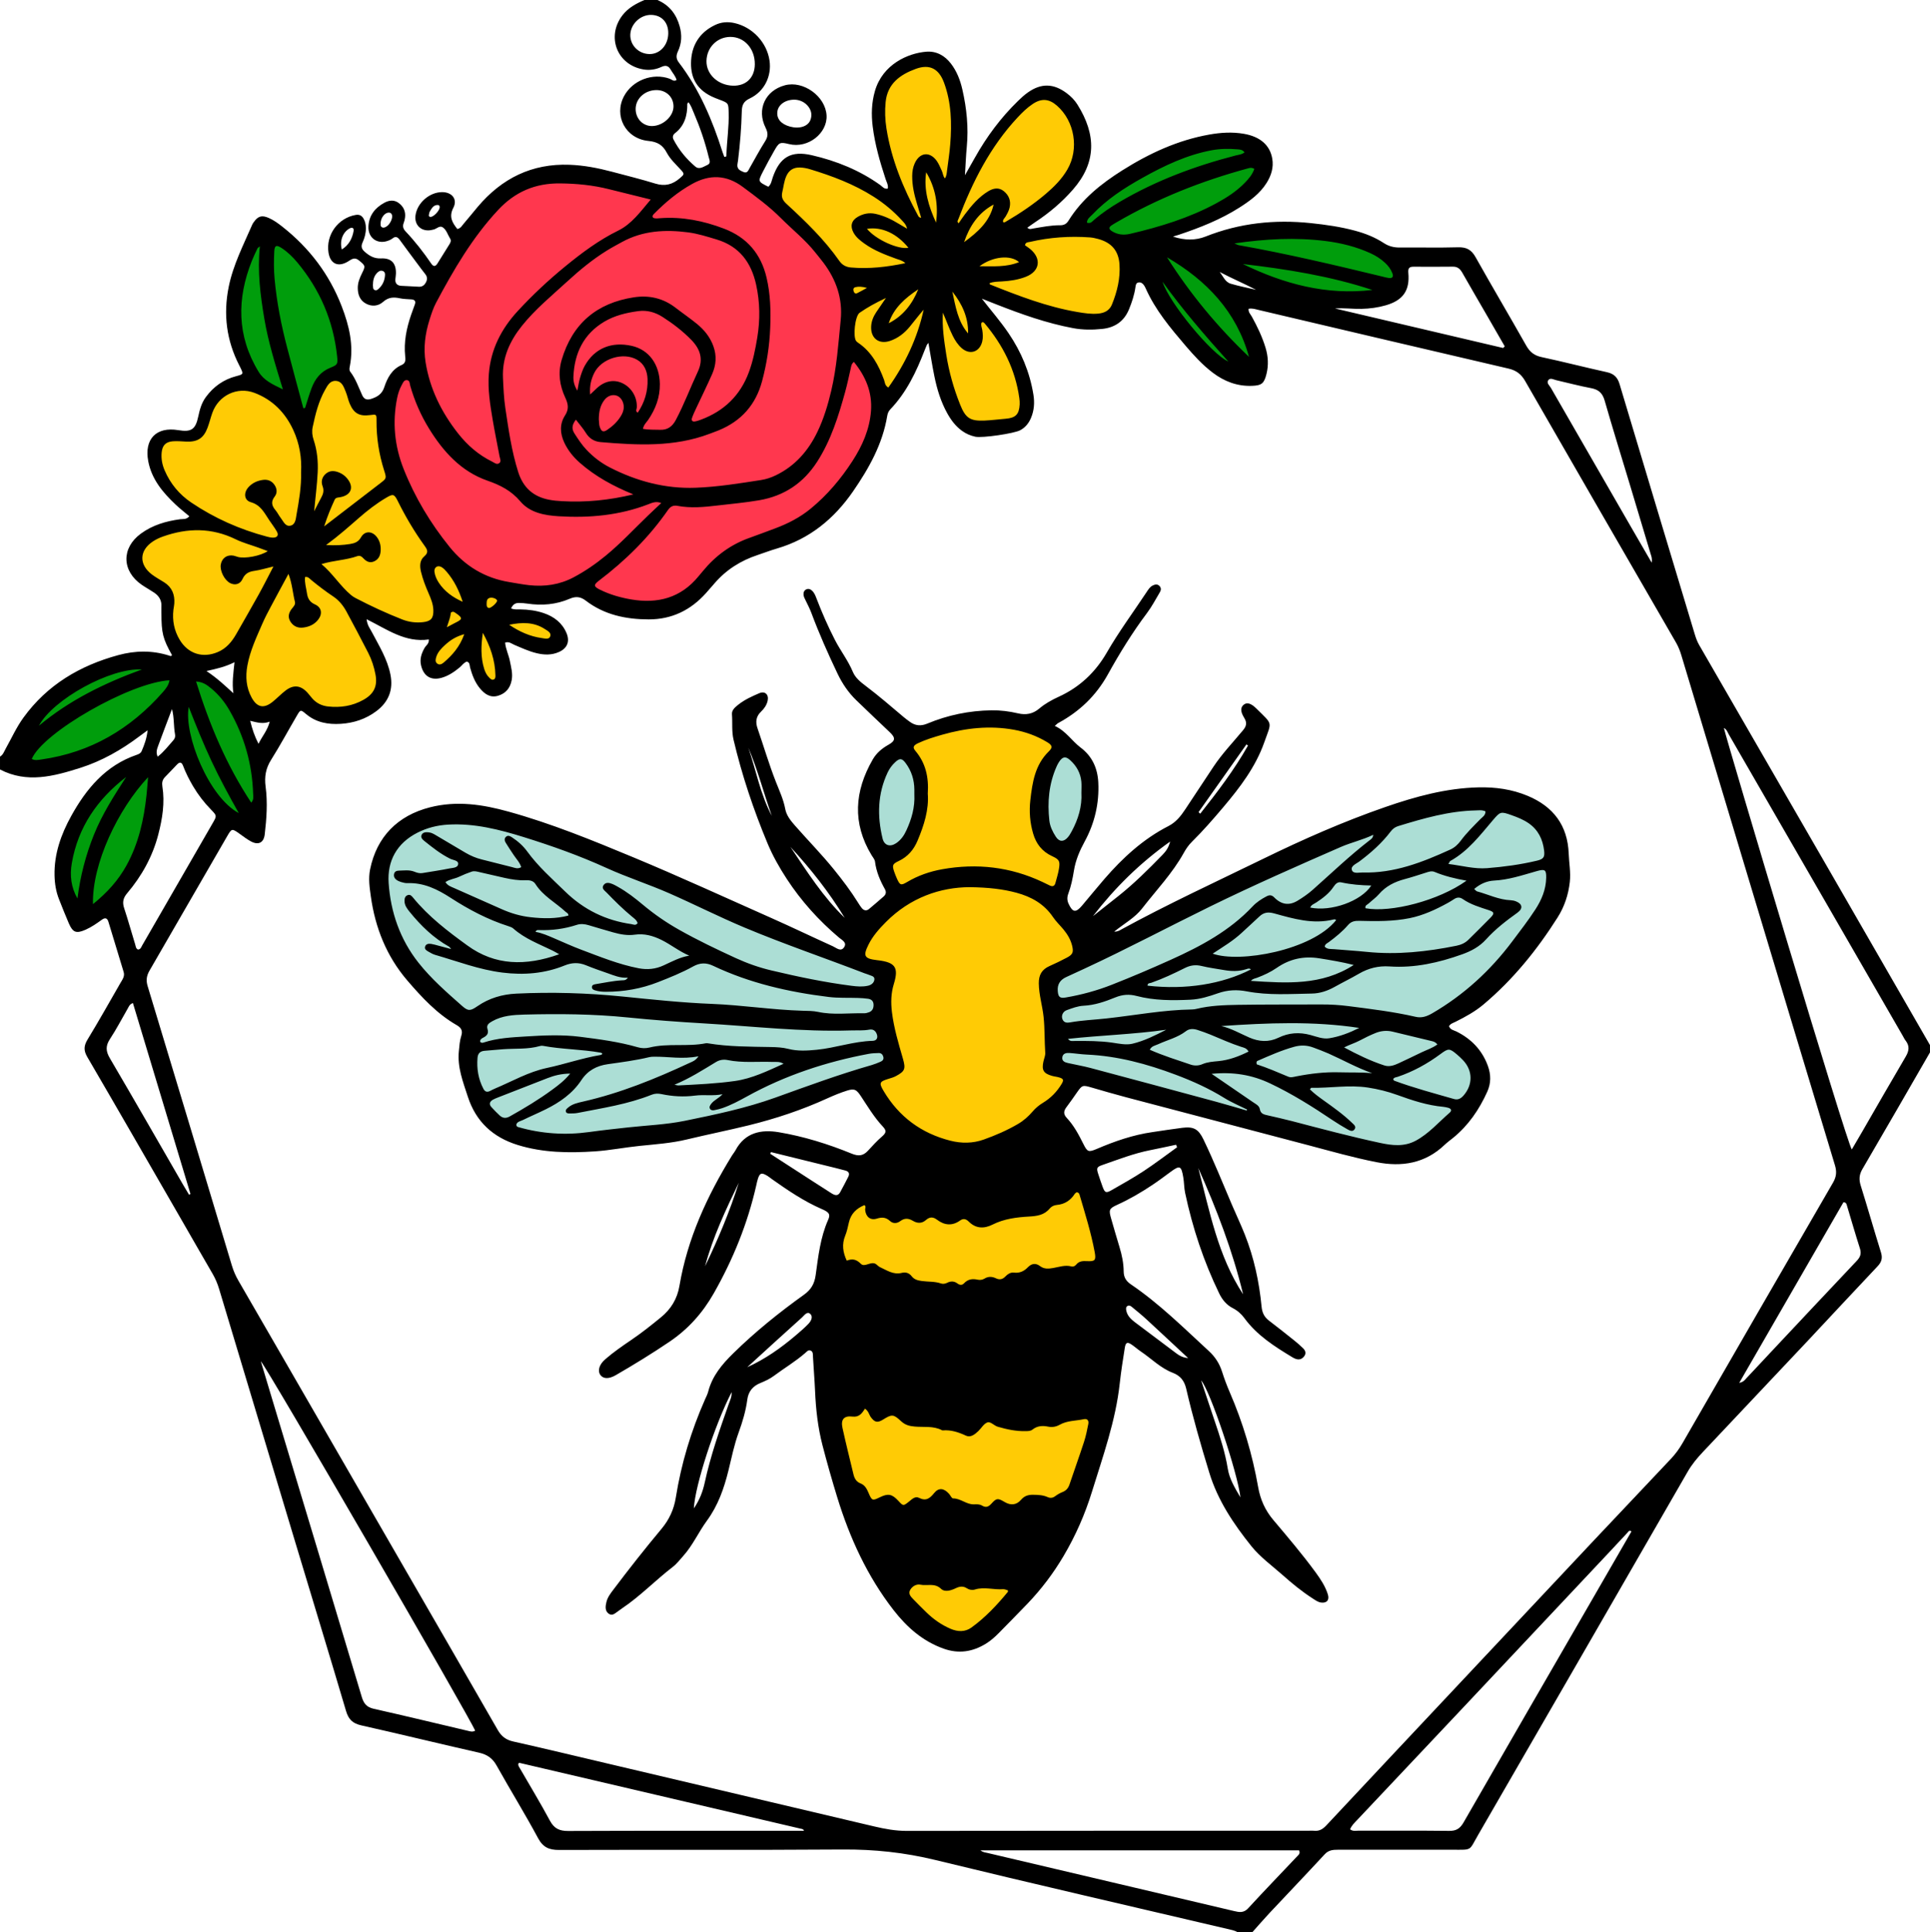 <?xml version="1.0" encoding="UTF-8"?>
<svg xmlns="http://www.w3.org/2000/svg" xmlns:xlink="http://www.w3.org/1999/xlink" version="1.1" id="katman_1" x="0px" y="0px" viewBox="0 0 800.72 801.49" style="enable-background:new 0 0 800.72 801.49;" xml:space="preserve"> <style type="text/css"> .st0{fill:#009D0C;} .st1{fill:#FFCB05;} .st2{fill:#FF374E;} .st3{fill:#ACDED5;} </style> <g> <polygon class="st0" points="102.81,153.34 94.67,129.73 109.11,94.04 118.81,100.6 135.87,117.66 141.9,136.55 141.9,153.34 134.29,157.28 125.9,172.76 115.14,165.93 "></polygon> <polygon class="st0" points="79.72,277.97 93.62,288.47 103.6,309.2 107.01,328.88 104.91,343.31 94.94,339.63 76.83,312.61 71.32,290.04 63.71,302.37 62.66,317.59 63.71,336.75 53.22,363.25 35.64,381.88 27.5,375.05 24.88,356.95 38.52,332.02 56.1,316.54 61.61,309.72 62.66,297.91 40.36,312.34 17.8,319.17 4.41,314.97 20.16,291.88 40.62,277.19 60.56,274.56 "></polygon> <polygon class="st0" points="469.1,105.59 480.38,122.38 493.76,142.06 508.98,154.65 520.26,153.87 520.79,143.37 514.49,128.68 496.65,104.54 527.87,119.49 542.83,123.43 568.54,122.64 581.66,117.39 579.03,107.16 557.26,97.19 526.82,94.57 502.94,100.6 487.2,102.7 483,97.45 504.26,87.22 523.67,73.31 521.05,60.72 508.98,57.83 485.63,63.08 464.37,75.15 448.63,86.43 446.01,94.04 459.13,96.67 "></polygon> <polygon class="st1" points="158.96,168.95 147.94,168.56 141.64,155.18 134.95,155.96 125.9,174.07 104.25,157.93 93.62,161.47 87.33,166.2 81.82,178.79 65.68,183.12 63.32,189.42 69.22,203.59 83.79,216.57 66.86,220.51 55.05,227.59 56.24,235.86 67.65,244.91 71.98,269.71 80.64,275.22 99.53,270.89 99.14,287.02 102.68,294.5 116.06,296.86 123.93,290.96 138.49,296.47 153.84,292.53 158.56,284.27 156.6,274.82 145.97,251.21 167.62,260.26 181.79,263.02 177.46,273.64 180.61,278.76 194.38,269.71 200.28,280.73 205.4,286.24 208.16,280.73 205.01,262.23 220.36,266.95 230.2,266.95 230.98,261.44 221.54,256.72 209.34,256.72 209.73,244.91 191.23,237.43 171.95,214.21 162.5,188.63 "></polygon> <polygon class="st1" points="319.54,82.76 348.27,114.64 351.42,124.87 353.38,143.76 361.65,152.82 365.19,168.56 371.1,161.87 386.45,133.92 391.56,162.66 399.43,176.43 410.45,177.22 421.47,174.86 425.41,168.95 423.44,154.78 402.19,120.15 412.03,121.72 452.17,134.71 463.98,130.38 467.52,101.65 449.02,95.35 419.51,97.72 439.18,81.18 450.2,60.72 445.48,49.31 438.4,40.25 431.71,37.89 425.41,41.83 415.57,52.85 398.65,80 397.47,45.76 389.99,26.08 377.79,24.51 369.52,31.2 365.19,41.04 365.98,53.63 371.88,83.94 353.78,71.74 333.71,65.44 327.02,66.23 "></polygon> <polygon class="st2" points="241.61,246.09 262.86,251.21 280.18,250.42 301.43,231.14 325.83,223.27 345.91,209.49 364.4,178 364.4,159.9 350.24,141.01 351.02,119.76 339.61,101.26 317.96,80.4 300.25,68.98 289.63,72.13 273.49,80.4 230.98,69.77 216.42,76.07 204.61,83.94 183.36,117 173.13,137.86 172.34,154 164.47,156.36 160.93,174.46 165.65,200.04 185.33,230.35 200.28,241.76 216.03,246.49 "></polygon> <polygon class="st3" points="369.13,443.27 311.14,462.17 260.76,472.4 222.72,474.5 205.66,467.68 196.22,448.78 196.22,427.01 173.65,403.92 160.27,381.88 157.91,358.52 166.31,345.67 179.42,338.32 195.69,338.06 220.36,343.83 252.63,355.9 366.77,403.92 365.45,418.61 367.03,431.2 "></polygon> <polygon class="st3" points="438.66,442.75 579.82,478.7 587.17,479.48 613.14,453.24 608.95,435.14 593.99,425.17 616.56,410.74 638.07,383.71 646.47,360.62 641.22,340.94 616.29,330.97 583.23,337.01 556.47,347.5 446.27,398.67 436.3,407.07 "></polygon> <polygon class="st1" points="400.35,682.31 431.05,651.08 447.58,621.7 459.39,570.53 457.81,513.59 444.96,481.58 435.51,460.07 446.53,445.37 435.51,442.49 435.51,404.7 451.25,395.52 436.3,374.53 443.64,353.8 432.36,345.14 429.74,328.35 439.97,307.88 422.65,298.18 403.76,299.23 383.03,302.9 374.73,308.85 380.67,318.38 383.03,331.5 378.05,344.88 366.77,358.26 370.96,372.96 352.34,396.31 367.29,402.87 365.45,418.61 370.96,440.39 358.11,448.26 373.06,470.56 352.34,496.28 341.32,529.34 342.36,581.55 353.91,625.63 369.39,653.97 380.41,672.07 "></polygon> <polygon class="st3" points="374.73,308.85 382.07,322.84 380.85,339.46 375.42,350.65 367.2,355.2 360.73,341.73 362.13,321.09 365.98,313.04 "></polygon> <polygon class="st3" points="444.69,354.33 453.27,329.31 448.54,314.79 441.02,308.15 431.75,323.89 431.75,341.03 437.35,349.6 "></polygon> <g> <path d="M272.75,0c4.9,2.1,7.83,5.84,9.24,10.92c0.99,3.58,0.86,7.05-0.73,10.4c-0.78,1.65-0.82,3.04,0.36,4.57 c8.53,11.15,13.9,23.85,18.12,37.11c0.23,0.71,0.51,1.41,0.73,2.01c0.64,0.19,0.88-0.11,0.89-0.48 c0.18-5.96,1.13-11.88,0.95-17.86c-0.11-3.92-0.05-3.92-3.92-5.37c-0.59-0.22-1.19-0.45-1.77-0.69 c-7.47-3.02-9.97-8.21-9.93-14.36c0.05-7.08,3.31-12.69,9.96-15.87c2.6-1.25,5.31-1.45,8.17-0.79c7.4,1.71,13.33,8.01,14.44,15.51 c0.96,6.51-2.15,12.88-8.21,15.74c-2.5,1.18-3.22,2.68-3.29,5.25c-0.17,6.85-0.73,13.68-1.56,20.49 c-0.08,0.63-0.25,1.25-0.28,1.88c-0.09,1.77,1.26,2.35,2.56,2.89c1.55,0.64,1.95-0.61,2.51-1.6c2.14-3.75,4.17-7.56,6.48-11.21 c1.24-1.96,1.2-3.47,0.16-5.56c-3.8-7.59-0.13-15.43,8.02-17.61c7.66-2.05,16.84,4.59,17.28,12.49 c0.41,7.37-7.68,13.84-15.54,11.91c-3.88-0.95-4.2-0.7-6.22,2.84c-1.64,2.86-3.21,5.77-4.71,8.71c-2.03,3.98-1.98,4.02,2.32,6.14 c1.23-1.06,1.38-2.65,1.88-4.05c2.92-8.26,7.55-11.02,16.16-9.03c10.22,2.36,19.84,6.24,28.44,12.41 c0.87,0.62,1.54,1.75,3.08,1.42c0.26-1.44-0.5-2.68-0.92-3.95c-2.35-7.12-4.42-14.32-5.35-21.78c-0.62-4.95-0.48-9.85,0.92-14.71 c3.23-11.18,13.81-15.74,21.35-16.33c4.14-0.32,7.63,1.6,10.2,4.96c2.45,3.19,3.85,6.87,4.73,10.73c1.8,7.83,2.59,15.76,1.83,23.8 c-0.34,3.6-0.48,7.22-0.76,11.75c1.68-2.95,2.92-5.11,4.14-7.3c4.87-8.7,10.77-16.61,17.92-23.56c1.27-1.24,2.59-2.45,4.04-3.47 c5.54-3.92,10.68-3.78,16.13,0.31c1.74,1.31,3.27,2.84,4.42,4.68c7.86,12.53,7.96,24.08-1.87,35.32 c-4.54,5.19-9.77,9.61-15.52,13.41c-1.13,0.75-2.22,1.56-3.37,2.37c0.85,0.84,1.61,0.48,2.3,0.36c3.76-0.62,7.49-1.4,11.32-1.37 c1.54,0.01,2.62-0.55,3.45-1.9c5.56-8.97,13.58-15.36,22.34-20.88c11.14-7.02,22.96-12.5,36.05-14.83 c4.77-0.85,9.55-1.16,14.38-0.32c6.67,1.15,10.79,4.65,11.76,10.26c0.64,3.7-0.41,7.04-2.36,10.14 c-2.78,4.43-6.9,7.41-11.19,10.15c-7.87,5.02-16.49,8.41-25.3,11.36c-0.71,0.24-1.44,0.44-2.34,0.71c4.81,1.63,9.44,1.62,13.51,0 c14.11-5.62,28.71-7.15,43.75-5.57c6.2,0.65,12.34,1.53,18.36,3.16c4.19,1.13,8.22,2.72,11.85,5.1c2.14,1.41,4.31,1.89,6.81,1.86 c8-0.08,16,0.13,24-0.1c3.48-0.1,5.55,1.01,7.27,4.09c6.89,12.29,14.09,24.41,21.01,36.68c1.5,2.65,3.32,4.12,6.35,4.77 c9.06,1.93,18.03,4.27,27.08,6.25c2.97,0.65,4.46,2.11,5.33,5.05c10.31,34.54,20.75,69.05,31.14,103.57 c0.48,1.59,1.02,3.12,1.86,4.57c18.23,31.55,36.46,63.1,54.67,94.65c13.71,23.75,27.39,47.52,41.08,71.27c0,1.02,0,2.03,0,3.05 c-9.33,16.15-18.62,32.32-28.04,48.41c-1.35,2.3-1.47,4.34-0.69,6.82c2.88,9.2,5.52,18.48,8.39,27.68c0.74,2.36,0.31,4-1.39,5.79 c-9.6,10.13-19.07,20.38-28.63,30.55c-14.61,15.52-29.26,31-43.88,46.51c-2.35,2.49-4.53,5.1-6.26,8.11 c-28.95,50.24-57.91,100.47-86.94,150.66c-3.92,6.78-2.33,6.18-10.56,6.19c-15.86,0.02-31.72,0.01-47.59,0 c-2.06,0-3.9,0.12-5.51,1.86c-7.58,8.2-15.3,16.26-22.94,24.41c-2.43,2.59-4.74,5.29-7.1,7.93c-2.03,0-4.06,0-6.09,0 c-1.34-0.78-2.86-1.02-4.33-1.37c-40.39-9.49-80.84-18.77-121.15-28.59c-12.7-3.09-25.34-4.43-38.37-4.34 c-39.22,0.28-78.45,0.05-117.67,0.19c-4.16,0.01-6.67-1.07-8.74-4.92c-5.47-10.17-11.55-20-17.18-30.08 c-1.69-3.03-3.9-4.58-7.25-5.34c-16.34-3.69-32.61-7.69-48.95-11.35c-3.57-0.8-5.27-2.52-6.29-5.99 c-6.88-23.24-13.96-46.42-20.95-69.63c-10.58-35.11-21.13-70.24-31.69-105.36c-0.66-2.2-1.53-4.28-2.69-6.28 c-4.53-7.79-9-15.61-13.5-23.42c-12.82-22.2-25.59-44.43-38.52-66.57c-1.59-2.72-1.42-4.69,0.15-7.27 c4.68-7.7,9.1-15.56,13.59-23.37c0.81-1.4,1.91-2.76,1.36-4.59c-2.11-6.92-4.22-13.84-6.31-20.76c-0.52-1.72-1.42-1.88-2.79-0.88 c-2.16,1.56-4.35,3.08-6.81,4.15c-3.77,1.64-5.18,1.13-6.84-2.68c-1.42-3.26-2.7-6.57-4.02-9.87c-1.29-3.22-1.84-6.56-1.91-10.03 c-0.19-8.93,2.71-17.03,6.92-24.64c6.28-11.34,14.32-20.97,27.16-25.36c0.87-0.3,1.68-0.65,2.06-1.54 c1.11-2.59,2.11-5.21,2.47-8.64c-1.44,1.06-2.35,1.71-3.25,2.39c-7.56,5.7-15.73,10.37-24.75,13.22 c-10.94,3.46-22.04,6.48-33.23,0.64c0-1.78,0-3.56,0-5.33c1.3-0.76,1.71-2.15,2.39-3.36c2.42-4.32,4.45-8.86,7.38-12.88 c9.85-13.55,23.38-21.53,39.29-25.86c7.01-1.91,14.04-2.03,21.03,0.17c0.42,0.13,0.93,0.47,1.25-0.19 c-3.79-6.81-4.36-9.08-4.38-17.4c0-0.89-0.06-1.78,0-2.67c0.16-2.54-0.94-4.43-2.97-5.8c-1.68-1.13-3.48-2.11-5.15-3.25 c-8.35-5.73-8.55-15.27-0.42-21.24c4.83-3.55,10.4-5.18,16.27-5.98c1.21-0.16,2.58,0.22,3.86-1.23c-1.9-1.61-3.88-3.15-5.69-4.85 c-5.33-5.03-9.98-10.55-11.37-18.04c-1.7-9.17,3.38-14.35,12.46-12.84c5.41,0.9,7.16-0.27,8.29-5.61 c0.61-2.87,1.36-5.65,3.15-8.09c3.2-4.36,7.34-7.3,12.59-8.68c3.08-0.81,3.07-0.85,1.64-3.79c-0.11-0.23-0.23-0.45-0.35-0.68 c-5.31-10.32-6.69-21.15-4.4-32.53c1.85-9.2,6.13-17.44,9.81-25.93c0.15-0.35,0.38-0.66,0.6-0.97c1.76-2.51,3.36-2.99,6.22-1.73 c2.11,0.92,3.96,2.29,5.75,3.71c11.11,8.77,19.38,19.67,24.49,32.89c3.11,8.03,5.09,16.24,3.39,24.93 c-0.15,0.75-0.31,1.61,0.17,2.23c2.28,2.96,3.45,6.48,4.99,9.81c0.79,1.7,1.99,2.04,3.74,1.47c2.54-0.82,4.46-2.01,5.38-4.8 c1.29-3.91,3.19-7.51,7.3-9.29c1.66-0.72,1.54-2.2,1.39-3.59c-0.62-5.94,0.55-11.62,2.46-17.19c0.49-1.44,1.04-2.86,1.55-4.3 c0.44-1.24,0.03-1.96-1.32-2.08c-1.64-0.14-3.32-0.12-4.92-0.47c-2.6-0.56-4.77-0.45-6.96,1.51c-1.99,1.78-4.69,2.03-7.15,0.67 c-2.46-1.36-3.31-3.72-3.33-6.43c-0.02-2.23,0.8-4.21,1.77-6.16c1.52-3.04,1.35-3.09-1.23-5.26c-1.94-1.63-3.16-0.45-4.68,0.46 c-4.04,2.42-7.27,0.89-8-3.7c-1.17-7.35,3.93-14.38,11.26-15.66c1.48-0.26,2.47,0.22,3.21,1.42c0.75,1.22,1.02,2.58,1.03,4 c0.03,2.08-0.48,4.04-1.33,5.9c-0.75,1.61-0.56,2.74,0.86,3.97c1.99,1.73,3.92,2.87,6.77,2.74c4.31-0.2,6.28,2.04,6.17,6.3 c-0.02,0.76-0.16,1.51-0.23,2.27c-0.16,1.72,0.69,2.68,2.36,2.8c2.4,0.17,4.82,0.19,7.22,0.37c1.47,0.11,2.38-0.5,3.06-1.75 c0.7-1.27,0.64-2.38-0.27-3.51c-1.18-1.49-2.31-3.03-3.45-4.56c-2.35-3.16-4.71-6.31-7.02-9.49c-0.87-1.21-1.74-1.83-3.11-0.7 c-0.39,0.32-0.86,0.55-1.32,0.75c-4.71,2.04-8.98-0.83-8.64-5.95c0.29-4.42,2.77-7.53,6.58-9.6c2.02-1.1,4.13-1.34,6.09,0.17 c1.96,1.51,2.83,3.54,2.5,6.02c-0.1,0.75-0.28,1.51-0.56,2.21c-0.54,1.37-0.16,2.46,0.8,3.47c3.93,4.16,7.45,8.66,10.67,13.39 c0.98,1.43,1.8,1.1,2.58-0.13c1.69-2.68,3.37-5.38,5.04-8.08c0.41-0.67,0.67-1.44,0.21-2.16c-1.01-1.6-1.5-3.65-3.1-4.71 c-1.34-0.89-2.55,0.7-3.88,0.94c-0.5,0.09-0.99,0.24-1.49,0.29c-3.75,0.38-6.38-2.31-5.93-6.06c0.63-5.23,5.77-9.77,11.07-9.77 c4.09,0,6.48,2.96,4.64,6.5c-1.95,3.75-0.41,6.17,1.66,8.8c1.43-0.29,1.94-1.42,2.66-2.24c2-2.3,3.88-4.7,5.85-7.02 c9.95-11.76,22.42-17.97,38.03-17.39c6,0.22,11.84,1.36,17.62,2.89c6.01,1.6,12.05,3.09,17.99,4.92c3.95,1.22,7.14,0.4,10.16-2.23 c1.87-1.62,2.04-1.73,0.38-3.54c-2.06-2.25-4.37-4.36-5.79-7.04c-1.7-3.21-3.86-4.51-7.65-4.89c-9.48-0.95-14.42-10.47-10.1-18.56 c3.55-6.64,11.91-9.81,18.99-7.22c0.85,0.31,1.61,1.27,2.83,0.51c-0.47-1.67-1.64-2.88-2.45-4.29c-0.92-1.6-2.06-1.96-3.79-1.16 c-2.34,1.08-4.83,1.5-7.43,1.08c-10.98-1.79-15.59-13.54-8.84-22.41c2.41-3.17,5.72-4.93,9.25-6.44C269.19,0,270.97,0,272.75,0z M152.11,256.85c0.27,2.58,1.4,3.85,2.15,5.29c3,5.73,6.47,11.24,7.74,17.73c1.22,6.24-0.78,11.28-5.81,15.07 c-4.38,3.3-9.42,4.97-14.86,5.3c-5.2,0.32-10.13-0.54-14.3-4.02c-2.28-1.91-2.37-1.93-3.8,0.52c-3.6,6.13-6.96,12.41-10.75,18.42 c-2.24,3.55-2.83,7.05-2.28,11.17c0.87,6.56,0.4,13.19-0.37,19.75c-0.41,3.48-2.61,4.58-5.69,2.94c-1.67-0.89-3.19-2.08-4.74-3.18 c-3.14-2.24-3.25-2.28-5.14,0.99c-10.75,18.57-21.45,37.17-32.21,55.73c-1.22,2.1-1.54,4.03-0.8,6.46 c11.71,38.63,23.33,77.29,34.96,115.94c0.66,2.2,1.57,4.28,2.72,6.27c7,12.08,13.99,24.18,20.97,36.27 c15.55,26.94,31.1,53.87,46.66,80.81c13.33,23.09,26.69,46.16,39.96,69.28c1.51,2.62,3.41,4.08,6.4,4.75 c12.76,2.86,25.47,5.92,38.19,8.92c37.19,8.77,74.37,17.54,111.56,26.31c4.44,1.05,8.88,1.87,13.52,1.86 c55.36-0.09,110.72-0.06,166.09-0.06c1.02,0,2.04-0.08,3.05,0.01c2.1,0.19,3.55-0.75,4.95-2.25 c17.87-19.1,35.78-38.15,53.69-57.21c19.21-20.45,38.4-40.91,57.63-61.34c10.53-11.19,21.1-22.33,31.65-33.5 c1.84-1.95,3.4-4.08,4.75-6.41c20.8-36.08,41.6-72.15,62.5-108.16c1.42-2.44,1.58-4.56,0.79-7.17 c-11.26-37.18-22.45-74.37-33.65-111.56c-10.03-33.3-20.05-66.61-30.06-99.92c-0.55-1.83-1.23-3.59-2.19-5.26 c-20.9-36.17-41.81-72.32-62.62-108.54c-1.65-2.88-3.67-4.42-6.93-5.18c-34.62-8.04-69.2-16.22-103.8-24.35 c-1.31-0.31-2.64-0.77-4.03-0.44c-0.12,1.46,0.81,2.27,1.35,3.24c2.28,4.12,4.3,8.35,5.68,12.87c1.1,3.6,1.3,7.24,0.4,10.9 c-0.99,3.97-2,4.8-6.04,4.94c-6.1,0.22-11.44-1.81-16.26-5.46c-4.28-3.25-7.86-7.18-11.33-11.24 c-6.27-7.35-12.48-14.74-16.46-23.68c-0.21-0.46-0.44-0.92-0.73-1.33c-0.53-0.77-1.25-1.33-2.23-1.18 c-1.13,0.17-1.2,1.16-1.33,2.04c-0.46,3.16-1.45,6.16-2.66,9.11c-2.04,4.98-5.86,7.57-11.05,8.12c-4.04,0.43-8.11,0.44-12.14-0.31 c-11.04-2.06-21.55-5.82-31.96-9.9c-1.97-0.77-3.93-1.54-5.89-2.32c3.76,4.84,7.67,9.32,11.02,14.24 c5.29,7.76,8.85,16.24,10.36,25.55c0.54,3.34,0.31,6.58-1.02,9.71c-0.92,2.17-2.33,3.91-4.43,5.05 c-2.56,1.39-15.79,3.31-18.65,2.7c-2.01-0.43-3.85-1.22-5.53-2.44c-2.64-1.91-4.52-4.42-6.08-7.22 c-2.69-4.82-4.27-10.04-5.37-15.4c-0.92-4.51-1.63-9.06-2.48-13.85c-0.39,0.51-0.58,0.68-0.68,0.9c-0.31,0.69-0.6,1.4-0.87,2.11 c-3.45,8.93-7.51,17.51-14.25,24.54c-0.73,0.76-1.11,1.67-1.28,2.7c-1.93,11.7-7.56,21.72-14.17,31.31 c-7.9,11.44-18.1,19.79-31.63,23.74c-2.68,0.78-5.29,1.79-7.94,2.67c-7.02,2.32-13.08,6.12-17.92,11.76 c-1.16,1.35-2.33,2.69-3.51,4.01c-6.34,7.1-14.19,10.96-23.79,10.94c-9.48-0.01-18.44-1.88-26.14-7.79 c-2.14-1.64-4.13-1.86-6.66-0.76c-5.61,2.42-11.52,2.91-17.55,2.01c-1.13-0.17-2.27-0.25-3.41-0.28 c-1.52-0.04-2.63,0.61-3.34,2.27c1.35,0.57,2.61,0.39,3.83,0.41c3.33,0.04,6.6,0.48,9.74,1.55c4.25,1.45,7.64,4.03,9.43,8.29 c1.45,3.47,0.31,6.28-3.12,7.82c-3.03,1.36-6.18,1.26-9.33,0.49c-3.23-0.78-6.22-2.19-9.26-3.47c-1.11-0.47-2.11-1.46-3.77-0.91 c0.23,2.67,1.48,5.08,1.98,7.65c0.51,2.61,1.25,5.16,0.75,7.89c-0.61,3.34-2.49,5.56-5.67,6.51c-3.28,0.97-5.64-0.77-7.58-3.15 c-2.05-2.5-3.15-5.48-4.01-8.56c-0.25-0.9-0.03-2.12-1.36-2.46c-1.28,0.43-1.96,1.58-2.92,2.38c-2.27,1.88-4.68,3.53-7.54,4.34 c-4.4,1.24-7.46-0.66-8.52-5.13c-0.63-2.67,0.17-4.99,1.46-7.27c0.59-1.04,1.91-1.72,1.76-3.5 C168.11,266.65,160.62,261.06,152.11,256.85z M262.77,205.07c-8.46-3.47-15.78-7.48-22.15-13.06c-2.71-2.38-4.94-5.11-6.48-8.37 c-1.8-3.79-2.02-7.77,0.27-11.3c1.74-2.68,1.32-4.81,0.11-7.4c-2.32-4.97-3.09-10.18-1.52-15.57 c4.44-15.17,14.61-23.69,29.99-26.05c6.27-0.96,12.12,0.35,17.25,4.3c2.91,2.25,5.96,4.33,8.81,6.65c3.1,2.51,5.56,5.53,6.93,9.36 c1.41,3.92,1.13,7.78-0.51,11.5c-2.15,4.87-4.51,9.65-6.77,14.48c-0.59,1.26-1.19,2.54-1.63,3.85c-0.31,0.91,0.2,1.52,1.18,1.36 c0.87-0.14,1.72-0.43,2.55-0.74c9.58-3.57,16.31-10.02,19.89-19.69c1.73-4.67,2.69-9.53,3.5-14.41c1.2-7.32,1.12-14.65-0.49-21.93 c-2.04-9.23-6.98-15.9-16.41-18.73c-3.9-1.17-7.78-2.41-11.81-2.94c-9.48-1.23-18.77-0.74-27.4,3.99 c-2.11,1.16-4.24,2.29-6.29,3.56c-5.96,3.69-11.35,8.14-16.49,12.86c-6.45,5.91-13.24,11.47-18.75,18.35 c-5.08,6.34-8.26,13.31-7.87,21.66c0.19,4.19,0.36,8.36,0.98,12.51c1.34,8.91,2.59,17.82,5.33,26.46 c2.05,6.46,6.23,10.25,12.85,11.52c1.76,0.34,3.51,0.5,5.29,0.59C242.92,208.44,252.59,207.51,262.77,205.07z M238.93,174.07 c-1.81,2.31-1.73,3.99-0.55,5.8c1.52,2.34,3.03,4.68,4.97,6.72c2.83,2.97,6.02,5.44,9.67,7.31c11.16,5.72,23.02,8.87,35.54,8.41 c9.1-0.34,18.16-1.79,27.18-3.2c2.13-0.33,4.18-1.01,6.14-1.96c8.01-3.88,13.5-10.2,17.28-18.07c2.59-5.39,4.31-11.11,5.69-16.93 c2.29-9.66,2.97-19.54,3.94-29.38c0.89-8.98-1.87-16.76-7.17-23.82c-1.06-1.42-2.22-2.77-3.32-4.17 c-4.19-5.31-9.51-9.49-14.25-14.25c-4.86-4.88-10.38-8.92-15.88-13.01c-6.76-5.02-13.7-5.28-21-1.23 c-5.95,3.3-11.07,7.6-15.82,12.4c-0.43,0.44-0.9,0.93-0.37,1.63c0.97,0.45,2,0.24,2.99,0.17c9.16-0.65,17.91,1.1,26.44,4.36 c9.55,3.65,15.33,10.47,17.64,20.36c1.6,6.85,1.78,13.76,1.5,20.77c-0.3,7.53-1.43,14.88-3.38,22.14 c-2.61,9.75-8.6,16.5-17.91,20.34c-1.29,0.53-2.61,0.99-3.91,1.49c-14.7,5.55-29.9,4.72-45.12,3.43c-2.64-0.22-4.75-1.48-6.2-3.88 C241.92,177.7,240.47,176.09,238.93,174.07z M269.97,82.76c-6.22-1.54-11.76-2.88-17.29-4.28c-6.68-1.69-13.44-2.34-20.34-2.41 c-10.27-0.1-18.64,3.46-25.68,11.02c-10.68,11.45-18.45,24.78-25.73,38.46c-1.18,2.22-1.97,4.68-2.73,7.09 c-1.81,5.75-2.6,11.6-1.63,17.64c1.78,11.06,6.58,20.71,13.43,29.44c3.9,4.97,8.55,9,14.24,11.79c0.87,0.43,1.81,1.31,2.81,0.65 c1.09-0.72,0.39-1.85,0.22-2.8c-0.95-5.11-2.02-10.2-2.88-15.33c-1.05-6.25-2.07-12.52-1.58-18.9 c0.78-10.19,5.17-18.73,11.99-26.12c6.12-6.63,12.7-12.78,19.68-18.49c6.88-5.63,13.97-10.93,22.02-14.88 C262.1,92.88,265.68,87.85,269.97,82.76z M715.21,301.95c1.12,5.16,51.07,172.55,53.07,174.82c1.38-2.35,2.73-4.63,4.06-6.93 c6.1-10.55,12.15-21.13,18.34-31.63c1.39-2.36,1.63-4.41-0.09-6.61c-0.47-0.59-0.79-1.3-1.17-1.96 c-11.04-19.13-22.09-38.26-33.13-57.4c-13.01-22.54-26.02-45.08-39.04-67.61C716.71,303.7,716.4,302.53,715.21,301.95z M197.14,717.87c-1.57-4.3-86.62-151.14-88.94-153.25c1.67,5.58,3.19,10.65,4.72,15.72c12.41,41.17,24.84,82.33,37.17,123.52 c0.82,2.74,2.04,4.26,4.94,4.91c13.11,2.95,26.18,6.11,39.27,9.19C195.14,718.16,196,718.48,197.14,717.87z M274.35,208.66 c-2.23-0.9-3.88-0.07-5.44,0.53c-11.97,4.6-24.41,5.71-37.07,4.95c-5.92-0.36-11.96-1.45-15.94-6.15 c-3.79-4.47-8.29-6.75-13.69-8.63c-10.9-3.8-18.31-12.01-24.23-21.62c-3.41-5.54-5.99-11.46-7.78-17.73 c-0.26-0.9-0.13-2.3-1.47-2.35c-1.15-0.04-1.57,1.16-2.05,2.03c-0.92,1.68-1.53,3.48-1.91,5.36c-2.04,10.11-1.09,19.95,2.71,29.52 c4.67,11.77,11.14,22.52,19.09,32.34c6.38,7.88,14.61,12.86,24.71,14.52c2.75,0.45,5.5,0.99,8.27,1.29 c6.45,0.7,12.63-0.18,18.45-3.27c4.73-2.51,9.11-5.52,13.24-8.91c6.3-5.16,11.83-11.13,17.68-16.76 C270.63,212.12,272.38,210.51,274.35,208.66z M676.87,635.21c-0.92-0.7-1.26,0.09-1.61,0.46c-2.53,2.67-5.01,5.39-7.53,8.07 c-20.34,21.64-40.68,43.28-61.04,64.9c-14.53,15.43-29.1,30.83-43.63,46.26c-1.1,1.17-2.32,2.28-2.92,3.88 c1.14,0.89,2.31,0.56,3.4,0.56c12.57,0.03,25.14-0.07,37.7,0.08c2.95,0.04,4.52-0.98,5.98-3.52 c17.57-30.6,35.26-61.13,52.91-91.69C665.71,654.56,671.28,644.89,676.87,635.21z M354.26,150.11c-1.11,0.92-1.13,1.95-1.35,2.91 c-0.74,3.21-1.41,6.45-2.29,9.63c-2.78,10.05-5.88,19.98-11.59,28.86c-5.67,8.81-13.61,14.17-23.97,15.97 c-5.76,1-11.57,1.51-17.37,2.19c-5.55,0.66-11.11,1.19-16.68,0.14c-1.69-0.32-2.89,0.3-3.87,1.72 c-7.89,11.37-17.62,20.95-28.62,29.3c-2.37,1.8-2.26,2.47,0.57,3.85c4.02,1.96,8.28,3.18,12.69,3.94 c11.09,1.9,20.67-0.6,28.03-9.59c0.56-0.69,1.15-1.35,1.71-2.04c5.26-6.43,11.71-11.19,19.6-13.95c3.47-1.22,6.9-2.56,10.36-3.83 c5.39-2,10.44-4.59,14.91-8.27c6.83-5.62,12.46-12.28,17.25-19.67c4.13-6.36,7.15-13.16,7.72-20.84 C361.93,162.67,359.15,156.12,354.26,150.11z M124.91,195.94c0.33-6-0.64-11.98-3.25-17.61c-3.34-7.21-8.61-12.55-16.09-15.38 c-7.2-2.71-14.93,1.07-17.49,8.32c-0.72,2.03-1.22,4.14-1.98,6.16c-1.62,4.32-4.15,5.93-8.75,5.74c-1.9-0.08-3.82-0.29-5.7-0.13 c-2.94,0.25-4.29,1.73-4.58,4.64c-0.25,2.58,0.22,5.05,1.24,7.43c2.37,5.52,6.08,9.98,11.02,13.32 c9.65,6.52,20.17,11.17,31.43,14.16c0.85,0.23,1.75,0.42,2.62,0.41c1.69-0.03,2.33-1.05,1.49-2.52c-0.94-1.65-2.12-3.16-3.18-4.74 c-2.02-3-3.49-6.26-7.62-7.44c-2.84-0.81-3.05-3.95-0.99-6.22c1.61-1.77,3.68-2.7,6-3.02c1.88-0.26,3.53,0.31,4.69,1.9 c1.17,1.6,1.37,3.49,0.21,4.98c-1.68,2.16-1.23,3.85,0.34,5.71c0.81,0.96,1.35,2.16,2.13,3.15c1.07,1.35,1.84,3.55,3.85,3.27 c2.3-0.32,2.4-2.79,2.71-4.56C124.03,207.76,125.06,202,124.91,195.94z M119.68,238.04c-2.72,5.04-5.08,9.36-7.39,13.72 c-1.19,2.24-2.38,4.49-3.39,6.81c-2.47,5.69-5.15,11.32-6.27,17.5c-0.84,4.63-0.5,9.12,1.78,13.3c2.23,4.08,5.04,4.65,8.64,1.78 c1.88-1.5,3.54-3.28,5.45-4.74c3.3-2.52,6.29-2.16,9.06,0.91c0.68,0.75,1.29,1.57,1.95,2.33c1.74,2.02,4.01,3.11,6.61,3.39 c5.16,0.56,10.11-0.19,14.7-2.78c4.29-2.42,5.87-5.62,4.97-10.45c-0.59-3.13-1.56-6.16-3.01-8.99 c-2.94-5.75-5.97-11.47-9.04-17.15c-1.34-2.47-3.09-4.65-5.46-6.24c-3.17-2.11-6.19-4.41-9.13-6.83 c-0.71-0.58-1.35-1.55-2.61-1.23c-0.22,2.34,0.5,4.53,0.82,6.76c0.31,2.15,1.17,3.63,3.36,4.6c2.74,1.22,3.14,3.9,1.28,6.3 c-1.57,2.02-3.76,2.98-6.23,3.28c-2.19,0.27-4.01-0.52-5.23-2.4c-1.2-1.84-0.84-3.6,0.43-5.28c0.68-0.9,1.7-1.78,1.39-3 C121.44,246,121.25,242.19,119.68,238.04z M406.77,767.49c1.06,0.86,2.1,0.89,3.06,1.12c20.23,4.77,40.47,9.53,60.7,14.29 c13.82,3.25,27.64,6.5,41.45,9.77c2.14,0.51,4.01,0.87,5.85-1.14c6.69-7.28,13.57-14.39,20.36-21.58c0.57-0.61,1.4-1.2,0.76-2.46 C495.07,767.49,451.1,767.49,406.77,767.49z M113.44,234.97c-3.21,0.76-5.51,1.48-7.86,1.81c-2.3,0.32-3.9,1.07-4.96,3.38 c-1.02,2.24-3.15,2.7-5.12,1.71c-2.37-1.19-4.36-5.13-3.9-7.73c0.47-2.66,2.55-4.14,5.24-3.68c0.62,0.11,1.21,0.38,1.82,0.54 c2.92,0.81,9.43-0.38,12.42-2.41c-1.47-0.54-2.74-1.03-4.02-1.49c-3.1-1.12-6.33-1.97-9.27-3.41c-9.94-4.87-20-4.77-30.21-1.14 c-1.42,0.5-2.83,1.16-4.09,1.99c-5.74,3.77-5.94,9.58-0.48,13.74c1.61,1.22,3.41,2.18,5.13,3.27c3.23,2.05,4.42,5.08,4.17,8.78 c-0.06,0.88-0.27,1.75-0.37,2.63c-0.5,4.43,0.31,8.59,2.61,12.42c3.48,5.79,9.51,7.72,15.74,5.11c3.59-1.5,5.89-4.28,7.75-7.54 c3.07-5.4,6.19-10.77,9.2-16.2C109.26,243.13,111.12,239.41,113.44,234.97z M333.57,759.37c-0.28-0.74-0.85-0.74-1.3-0.84 c-38.91-9.12-77.83-18.23-116.75-27.32c-0.09-0.02-0.24,0.07-0.33,0.14c-0.39,0.33,0.33,0.26-0.18,0.31 c-0.05,0.82,0.47,1.43,0.84,2.07c4.12,7.15,8.41,14.2,12.31,21.47c1.75,3.25,3.93,4.27,7.54,4.26 c31.61-0.13,63.22-0.08,94.82-0.08C331.52,759.37,332.51,759.37,333.57,759.37z M133.36,233.98c4.66,3.86,7.75,9.06,12.31,12.87 c0.58,0.48,1.24,0.9,1.91,1.25c6.3,3.28,12.74,6.27,19.35,8.86c2.75,1.08,5.65,1.43,8.6,1.1c3.31-0.37,4.37-1.67,4.26-5.05 c-0.09-2.47-1.01-4.7-1.97-6.91c-1.27-2.91-2.42-5.86-3.16-8.95c-0.56-2.34-0.55-4.76,1.35-6.37c1.97-1.66,1.25-2.86,0.11-4.44 c-4.16-5.77-7.79-11.87-10.95-18.24c-1.63-3.29-2.02-3.39-5.14-1.53c-3.93,2.34-7.54,5.13-10.99,8.14 c-4.26,3.71-8.46,7.47-13.76,11.36c3.99,0.21,6.95,0.06,9.94-0.42c1.96-0.32,3.44-0.84,4.56-2.8c1.57-2.75,4.6-2.66,6.55-0.11 c1.29,1.68,1.72,3.64,1.59,5.74c-0.12,1.89-0.79,3.46-2.6,4.32c-1.76,0.84-3.2,0.21-4.44-1.1c-0.73-0.77-1.48-1.44-2.64-1.02 C143.55,232.36,138.53,232.39,133.36,233.98z M416.19,92.15c0.58,0.24,0.98-0.13,1.39-0.37c5.7-3.35,11.19-7.03,16.23-11.31 c3.49-2.96,6.72-6.19,9.05-10.21c4.9-8.46,3.01-20-4.35-26.44c-3.29-2.88-6.41-3.13-10.06-0.69c-2.33,1.56-4.32,3.5-6.24,5.56 c-11.4,12.2-18.74,26.75-24.59,42.17c-0.19,0.5-0.72,1.07,0.11,1.74c0.88-1.26,1.71-2.52,2.61-3.72c2.76-3.66,5.71-7.17,9.7-9.57 c2.08-1.25,4.35-1.7,6.41-0.03c2.13,1.72,3.04,4.03,2.43,6.78c-0.31,1.37-1,2.59-1.71,3.81 C416.76,90.57,415.89,91.13,416.19,92.15z M57.28,393.87c1.11-0.12,1.34-1.09,1.76-1.82c9.78-16.92,19.54-33.85,29.29-50.78 c1.66-2.89,1.66-2.94-0.81-5.48c-2.85-2.92-5.32-6.13-7.4-9.64c-1.62-2.74-3.05-5.56-4.18-8.54c-0.58-1.53-1.39-1.66-2.49-0.51 c-1.67,1.74-3.31,3.5-5.01,5.22c-1.09,1.11-1.31,2.41-1.08,3.86c1.09,6.79,0,13.43-1.69,19.96c-2.36,9.11-6.85,17.2-12.91,24.35 c-1.69,2-2.06,3.78-1.25,6.22c1.64,4.94,3.01,9.96,4.55,14.93C56.32,392.44,56.3,393.45,57.28,393.87z M410.48,117.5 c0.15,0.28,0.18,0.45,0.27,0.49c11.78,4.7,23.61,9.27,36.2,11.42c2.89,0.49,5.76,0.95,8.69,0.67c2.58-0.25,4.67-1.27,5.69-3.79 c2.16-5.34,3.52-10.88,3.12-16.68c-0.4-5.67-3.36-9.02-8.87-10.5c-1.1-0.29-2.23-0.56-3.35-0.64c-8.4-0.61-16.73-0.04-24.94,1.87 c-0.74,0.17-1.86,0.04-2.03,1.41c0.68,0.48,1.43,0.95,2.1,1.5c4.84,3.97,4.09,9.23-1.68,11.52c-3.21,1.28-6.6,1.76-10.04,1.96 C413.91,116.85,412.15,116.77,410.48,117.5z M266.73,177.87c2.5,0.48,4.77,0.3,7.02,0.4c3.18,0.15,5.18-1.33,6.65-4.09 c3.45-6.51,6.02-13.42,9.14-20.07c2.4-5.11,0.97-9.35-2.74-13.15c-3.56-3.65-7.59-6.73-11.87-9.47 c-3.07-1.97-6.47-2.94-10.15-2.44c-4.93,0.67-9.76,1.81-14.08,4.38c-8.6,5.13-12.37,13.07-12.8,22.8 c-0.08,1.89,0.36,3.77,1.64,5.8c0.44-2.15,0.65-3.79,1.13-5.36c0.51-1.69,1.08-3.41,1.93-4.94c4.08-7.31,11.12-10.13,19.46-8.28 c7.26,1.61,11.59,7.8,11.7,15.81c0.08,5.55-1.79,10.43-4.87,14.94C268.18,175.22,267.15,176.06,266.73,177.87z M375.61,109.16 c-1.29-1.19-2.55-1.38-3.68-1.79c-4.65-1.7-9.28-3.44-13.34-6.37c-1.76-1.27-3.46-2.6-4.51-4.55c-1.43-2.64-0.84-4.98,1.76-6.49 c2.25-1.31,4.69-1.83,7.32-1.27c3.53,0.76,6.7,2.29,9.75,4.15c1.03,0.63,2.07,1.22,3.42,2.02c-0.39-1.77-1.37-2.61-2.19-3.51 c-3.44-3.77-7.34-7-11.64-9.74c-8.2-5.23-17.2-8.61-26.46-11.42c-1.34-0.41-2.7-0.66-4.11-0.71c-2.73-0.1-4.61,1.11-5.71,3.58 c-0.94,2.11-1.13,4.4-1.66,6.61c-0.52,2.18,0.21,3.48,1.78,4.92c7.94,7.3,15.7,14.79,21.92,23.68c1.21,1.72,2.83,2.51,4.79,2.68 C360.52,111.6,367.87,110.77,375.61,109.16z M382.18,90.3c-0.6-1.98-1.17-3.88-1.74-5.77c-1.14-3.78-2.02-7.6-1.98-11.59 c0.02-1.81,0.3-3.55,1.04-5.19c2.06-4.57,6.24-5.06,9.14-1.01c0.87,1.22,1.42,2.68,2.08,4.05c0.49,1.01,0.47,2.23,1.3,3.2 c0.72-1,0.75-2.13,0.89-3.23c0.46-3.65,1.05-7.29,1.33-10.95c0.68-8.66,0.49-17.25-2.59-25.55c-2.13-5.74-5.93-7.79-11.64-5.72 c-6.5,2.36-11.81,6.12-12.57,13.77c-0.37,3.66-0.24,7.34,0.34,11.01c2.04,12.83,6.91,24.63,13.03,35.98 C381.04,89.71,381.2,90.26,382.18,90.3z M130.34,212.06c0.98-1.89,1.91-3.81,2.94-5.67c0.84-1.51,1.22-2.97,0.56-4.7 c-0.74-1.95-0.27-3.79,1.33-5.18c1.76-1.52,3.74-1.28,5.72-0.43c1.18,0.51,2.19,1.27,3.03,2.25c3.09,3.61,1.89,7.07-2.81,7.91 c-0.89,0.16-1.83,0.08-2.27,1.04c-1.53,3.34-2.96,6.72-4.36,11.06c8.26-6.35,15.79-12.13,23.32-17.92c2.59-1.99,2.62-2,1.55-5.35 c-2.13-6.7-3.19-13.56-3.14-20.59c0.02-2.67-0.01-2.67-2.69-2.31c-4.36,0.59-6.7-0.67-8.42-4.71c-0.69-1.63-1.01-3.41-1.69-5.04 c-0.82-1.96-1.51-4.31-4.14-4.43c-2.41-0.11-3.41,1.95-4.4,3.7c-2.72,4.81-4.02,10.11-5.15,15.45c-0.37,1.75-0.2,3.54,0.38,5.26 c1.47,4.39,1.92,8.93,1.7,13.51C131.54,201.22,130.83,206.5,130.34,212.06z M623.64,144.34c0.22-0.23,0.43-0.46,0.65-0.68 c-2.39-4.14-4.77-8.29-7.16-12.43c-3.49-6.03-7-12.05-10.45-18.11c-0.88-1.54-1.93-2.53-3.87-2.51 c-5.45,0.07-10.9,0.04-16.35,0.02c-1.79-0.01-2.35,0.66-2.17,2.56c0.67,7.31-2.2,11.37-9.29,13.43c-3.3,0.96-6.67,1.41-10.12,1.49 c-3.66,0.09-7.29-0.44-11.02-0.16C577.12,133.41,600.38,138.87,623.64,144.34z M125.85,169.34c0.24-0.04,0.48-0.08,0.72-0.13 c0.9-2.76,1.69-5.56,2.72-8.27c1.44-3.81,3.81-6.83,7.74-8.4c3.02-1.21,3.18-1.51,2.83-4.78c-1.55-14.66-7.1-27.63-16.54-38.94 c-1.87-2.24-3.96-4.28-6.42-5.9c-2.22-1.46-2.99-1.16-3.11,1.36c-0.19,3.79-0.22,7.6,0.13,11.39c0.9,9.74,2.78,19.3,5.27,28.75 C121.36,152.74,123.62,161.03,125.85,169.34z M391.18,129.69c-0.35,5.82,0.5,11.58,1.4,17.33c1.12,7.17,3.09,14.13,5.79,20.86 c2.24,5.6,4.18,6.82,10.13,6.56c2.91-0.13,5.81-0.51,8.72-0.75c4.15-0.35,5.6-1.8,5.82-5.94c0.05-0.88-0.03-1.78-0.15-2.65 c-1.64-11.79-6.79-21.96-14.39-30.98c-0.31-0.37-0.72-0.72-1.28-0.27c-0.38,1.02,0.13,1.97,0.29,2.95 c0.26,1.64,0.39,3.29-0.02,4.92c-1.08,4.31-5.1,5.61-8.44,2.73c-1.66-1.43-2.82-3.25-3.79-5.2 C393.72,136.18,392.63,132.93,391.18,129.69z M685.26,233.4c0.26-1.88-0.15-2.68-0.4-3.52c-2.88-9.59-5.74-19.18-8.63-28.77 c-3.51-11.65-7.13-23.27-10.49-34.96c-0.89-3.11-2.52-4.57-5.62-5.15c-4.85-0.91-9.63-2.2-14.45-3.3 c-1.08-0.25-2.41-1.09-3.22-0.12c-1.03,1.25,0.42,2.31,1,3.32c11.11,19.34,22.26,38.66,33.41,57.99 C679.5,223.48,682.17,228.07,685.26,233.4z M721.58,573.58c1.84-0.31,2.42-1.36,3.16-2.13c3.24-3.4,6.42-6.85,9.63-10.27 c11.99-12.76,23.96-25.53,36-38.25c1.47-1.56,1.96-2.99,1.28-5.1c-1.9-5.92-3.61-11.89-5.41-17.85c-0.17-0.57-0.26-1.26-1.43-1.3 C750.52,523.44,736.17,548.31,721.58,573.58z M55.14,416.04c-1.38,0.52-1.65,1.41-2.07,2.15c-2.48,4.27-4.75,8.68-7.46,12.8 c-1.85,2.83-1.74,5.03-0.03,7.95c10.27,17.48,20.33,35.07,30.47,52.62c0.77,1.34,1.58,2.66,2.38,3.99c0.2-0.11,0.4-0.21,0.59-0.32 C71.07,468.87,63.12,442.52,55.14,416.04z M13.18,314.8c1.31,0.74,2.71,0.4,4.04,0.21c20.36-2.88,36.91-12.64,50.37-27.95 c1.23-1.4,2.41-2.88,2.72-4.89C54.06,283.07,17.76,303.82,13.18,314.8z M520.4,70.04c-1.23-0.68-1.96-0.38-2.68-0.19 c-19.16,5.2-37.48,12.44-54.66,22.46c-0.66,0.38-1.31,0.77-1.94,1.2c-1.2,0.81-1.04,1.58,0.1,2.32c2.38,1.53,4.95,1.79,7.66,1.16 c12.37-2.89,24.46-6.58,35.7-12.65c4.35-2.35,8.51-5.02,11.98-8.63C518.14,74.07,519.6,72.36,520.4,70.04z M38.57,375.02 c5.94-4.81,10.55-9.92,13.96-16.14c4.98-9.08,7.17-18.93,8.26-29.1c0.25-2.3,0.41-4.62,0.65-7.42 C48.93,335.68,38.17,358.2,38.57,375.02z M512.14,100.96c1.05,0.44,1.37,0.66,1.72,0.72c20.08,3.57,39.91,8.26,59.72,13.05 c0.86,0.21,1.72,0.47,2.59,0.58c1.55,0.19,2.07-0.51,1.47-2.04c-0.65-1.68-1.73-3.08-3.05-4.3c-1.79-1.65-3.81-2.93-6.02-3.94 c-5.93-2.7-12.18-4.25-18.62-5.06C537.56,98.42,525.21,99.06,512.14,100.96z M107.81,102.18c-0.61,0.51-0.87,0.62-0.96,0.81 c-0.81,1.72-1.66,3.43-2.36,5.2c-6.26,15.77-6.27,31.15,2.8,46.02c2.19,3.6,5.65,5.16,10.07,7.29 c-3.13-10.23-6.07-19.62-7.7-29.32C108.01,122.42,106.75,112.62,107.81,102.18z M104.24,332.94c1.16-1.43,0.82-2.61,0.78-3.69 c-0.39-12.26-3.63-23.73-9.69-34.39c-2.02-3.55-4.54-6.73-7.72-9.32c-1.61-1.31-3.27-2.68-6.27-2.87 C86.94,300.69,93.97,317.4,104.24,332.94z M367.57,123.59c-4.34,2.04-7.74,3.92-10.94,6.15c-1.91,1.33-2.83,10.03-1.39,11.76 c0.24,0.29,0.56,0.52,0.87,0.73c5.51,3.77,8.45,9.3,10.68,15.35c0.37,1.01,0.26,2.3,1.77,3.17c7.01-9.85,12.05-20.51,14.66-32.3 c-2.05,2.29-3.85,4.73-5.78,7.06c-2.22,2.69-4.91,4.8-8.25,5.91c-4.52,1.5-7.93-1.09-7.77-5.84c0.07-2.22,0.87-4.21,2.09-6.04 C364.69,127.8,365.89,126.06,367.57,123.59z M313.16,26.64c0.04-6.49-4.36-11.37-10.19-11.33c-5.46,0.04-9.76,4.38-9.86,9.97 c-0.11,5.55,4.77,10.1,11,10.26C309.57,35.68,313.12,32.19,313.16,26.64z M450.95,92.34c1.56,0.58,2.26-0.56,3.06-1.24 c3.3-2.81,6.87-5.22,10.6-7.41c15.01-8.81,31.13-14.82,47.92-19.17c1.27-0.33,2.69-0.4,3.8-1.33c-0.84-1.14-1.89-1.17-2.88-1.25 c-3.55-0.29-7.09-0.29-10.62,0.36c-10.39,1.92-19.77,6.39-28.88,11.48c-7.56,4.22-14.8,8.91-20.8,15.26 C452.26,89.98,450.98,90.76,450.95,92.34z M484.16,106.72c9.62,15.2,21,28.92,34.02,41.29 C512.98,129.22,500.6,116.31,484.16,106.72z M244.84,163.63c1.13-1.06,1.87-1.73,2.58-2.42c3.23-3.14,7.16-3.98,10.78-2.28 c3.86,1.81,6.25,5.9,5.99,10.17c-0.04,0.65-0.7,1.42,0.39,2.08c2.86-4.23,4.26-8.89,4.08-13.93c-0.12-3.29-1.33-6.28-4.33-8.03 c-5.72-3.34-14.83-0.52-17.78,5.46C245.24,157.31,244.55,160.12,244.84,163.63z M32.13,372.68c1.15-9.17,3.42-17.96,6.85-26.48 c3.44-8.54,8.38-16.23,13.36-23.92c-11.89,9.17-19.94,20.71-22.54,35.71C28.9,363.15,29.47,368.03,32.13,372.68z M515.64,109.51 c16.97,8.26,34.64,13.03,53.73,10.76C551.9,114.49,533.84,111.65,515.64,109.51z M285.65,42.39c-0.25,0.34-0.5,0.52-0.5,0.7 c0.05,4.78-1.11,9.04-5.08,12.14c-0.92,0.72-1.16,1.65-0.61,2.7c2.26,4.32,5.32,8.04,9.03,11.17c1.67,1.41,3.4,0,4.95-0.66 c1.66-0.7,0.87-2.14,0.58-3.32c-1.53-6.3-3.63-12.4-6.19-18.35C287.21,45.29,286.68,43.75,285.65,42.39z M277.25,13.87 c0.07-4.55-2.7-7.57-7.05-7.69c-4.47-0.12-8.6,3.8-8.7,8.26c-0.1,4.34,3.47,7.92,7.94,7.98 C273.79,22.47,277.18,18.76,277.25,13.87z M272.24,37.36c-4.74,0.06-8.54,3.57-8.52,7.88c0.02,4.02,3.05,7.12,6.88,7.04 c4.57-0.09,8.91-4.15,8.83-8.25C279.36,40.14,276.3,37.31,272.24,37.36z M99.05,337.25c-3.98-7.1-7.85-14.19-11.28-21.51 c-3.47-7.38-6.5-14.95-9.48-22.53C76.23,304.78,86.63,330.67,99.05,337.25z M330.06,41.36c-4.02-0.22-7.14,1.97-7.54,4.9 c-0.4,2.97,1.51,5.25,5.27,6.26c3.91,1.06,7.5-0.1,8.47-2.84c0.67-1.89,0.4-3.74-0.82-5.37 C333.99,42.36,331.94,41.52,330.06,41.36z M16.15,301.02c12.5-10.44,26.79-17.52,42.68-23.32 C45.88,276.89,21.92,290.12,16.15,301.02z M248.44,173.97c0.03,0.35,0.08,1.23,0.17,2.11c0.04,0.37,0.14,0.75,0.26,1.1 c0.68,1.88,1.44,2.21,3.06,1.12c2.21-1.49,4.16-3.3,5.58-5.59c0.74-1.19,1.29-2.46,1.28-3.91c-0.01-2.06-1.14-3.98-2.74-4.62 c-1.84-0.73-3.92-0.08-5.34,1.78C249.05,168.16,248.45,170.71,248.44,173.97z M509.61,149.96c-9.56-10.65-18.94-21.46-27.3-33.1 C484.96,125.42,502.58,146.86,509.61,149.96z M191.96,249.61c-1.49-4.61-3.53-8.79-6.6-12.39c-0.65-0.76-1.37-1.54-2.22-2.02 c-1.63-0.9-3.13,0.16-2.89,2.01c0.22,1.64,0.91,3.14,1.82,4.53C184.51,245.43,187.97,247.83,191.96,249.61z M200.32,262.5 c-0.74,5.09-0.97,10.1,0.58,15c0.43,1.34,1.04,2.59,2.08,3.58c0.46,0.44,0.94,0.98,1.62,0.84c0.96-0.2,0.96-1.1,0.94-1.83 C205.41,273.79,203.38,268.02,200.32,262.5z M71.35,294.12c-1.92,5.08-3.87,10.16-5.74,15.26c-0.49,1.34-1.01,2.77-0.19,4.47 c2.64-2.05,4.43-4.51,6.45-6.74c0.63-0.69,0.93-1.5,0.76-2.45C71.98,301.18,72.31,297.64,71.35,294.12z M85.66,278.34 c4.54,3.01,7.79,6.15,11.17,9.22c-0.62-4.2-0.04-8.19,0.46-12.88C93.56,276.55,90.06,277.36,85.66,278.34z M211.25,259.15 c4.19,2.82,8.61,4.84,13.54,5.51c1.21,0.17,2.89,0.7,3.45-0.62c0.67-1.59-1.1-2.4-2.15-3.09 C221.5,257.93,216.43,258.08,211.25,259.15z M359.69,94.91c3.68,4.5,13.07,8.69,17.2,7.86C372.09,96.86,365.89,93.95,359.69,94.91 z M384.26,71.45c-1.1,7.4,1.05,14.22,4.09,20.88C389.34,84.97,388.17,77.99,384.26,71.45z M192.62,263.05 c-3.61,1-5.94,2.59-8.05,4.55c-1.48,1.37-2.9,2.81-3.54,4.79c-0.31,0.96-0.6,2.06,0.31,2.81c0.93,0.77,1.94,0.3,2.74-0.38 C187.62,271.78,190.71,268.39,192.62,263.05z M412.23,84.84c-6.36,3.41-9.98,8.97-12.25,15.6 C405.51,96.37,410.63,91.99,412.23,84.84z M380.98,119.99c-5.36,3.58-10.16,7.66-12.26,14.08 C374.67,131.05,378.49,126.12,380.98,119.99z M401.64,138.3c0.15-6.62-2.47-12.26-6.54-17.36 C396.45,127,397.3,133.25,401.64,138.3z M422.79,108.72c-3.56-3.12-10.9-2.38-16.42,1.71 C412.13,110.42,417.49,110.89,422.79,108.72z M103.8,298.98c0.89,3.6,1.85,6.43,3.45,9.53c1.55-3.18,3.71-5.49,4.65-9.18 C109.1,300.39,106.79,299.72,103.8,298.98z M154.71,118.34c0.15,0.57-0.2,1.68,0.9,2.01c0.79,0.23,1.38-0.46,1.91-1 c1.29-1.31,1.96-2.93,2.17-4.73c0.1-0.87,0.16-1.86-0.92-2.23c-0.95-0.33-1.71,0.16-2.35,0.83 C155.11,114.58,154.73,116.28,154.71,118.34z M141.81,103.48c2.92-1.83,4.33-4.5,4.9-7.72c0.09-0.5,0.03-1.07-0.54-1.25 c-0.31-0.09-0.75,0.03-1.05,0.19C142.22,96.26,140.84,99.84,141.81,103.48z M521.14,120.21c-5.01-2.6-10.14-4.77-15.12-7.4 c1.43,1.79,2.27,4.19,4.59,4.87C514.07,118.7,517.62,119.39,521.14,120.21z M157.91,92.35c0.03,0.72-0.23,1.58,0.67,1.97 c0.63,0.27,1.23-0.04,1.77-0.37c1.51-0.94,2.71-3.53,2.26-4.85c-0.24-0.69-0.78-0.97-1.46-0.91 C159.57,88.32,158.1,90.24,157.91,92.35z M185.39,260.17c1.54-0.82,2.3-1.24,3.08-1.63c3.2-1.62,4.12-1.95,0.17-4.54 c-0.43-0.28-0.91-0.43-1.58,0.11C186.92,255.8,186.24,257.56,185.39,260.17z M178.61,89.98c1.17,0.04,3.5-2.29,3.78-3.78 c0.1-0.56-0.06-1.1-0.62-1.15c-1.8-0.16-2.58,1.23-3.35,2.49c-0.31,0.5-0.43,1.15-0.51,1.74 C177.85,89.68,178.17,89.95,178.61,89.98z M206.23,249.14c-0.03-0.72-1.76-1.42-2.89-1.19c-1.3,0.27-1.43,1.28-1.44,2.32 c0,0.73-0.1,1.6,0.83,1.91C203.54,252.44,206.27,250.03,206.23,249.14z M359.7,119.41c-2.08-0.55-3.45-0.62-4.79-0.3 c-0.93,0.22-1,1.02-0.71,1.82c0.26,0.71,0.79,0.98,1.48,0.64C356.8,121.02,357.89,120.39,359.7,119.41z"></path> <path d="M437.61,301.1c4.69,2.15,7.09,6.25,10.72,8.98c4.83,3.62,7.04,8.62,7.33,14.45c0.43,8.69-1.51,16.92-5.66,24.54 c-2.09,3.83-3.75,7.74-4.45,12.07c-0.53,3.25-1.18,6.49-2.35,9.6c-0.51,1.34-0.51,2.71,0.11,4.07c1.68,3.68,3,3.9,5.6,0.83 c3.12-3.68,6.15-7.43,9.31-11.08c7.62-8.79,16.09-16.57,26.55-21.92c3.05-1.56,5.11-4.11,6.94-6.89 c3.91-5.94,7.82-11.87,11.77-17.79c3.6-5.4,8.1-10.09,12.23-15.07c1.41-1.7,1.74-3.11,0.51-5.1c-1.68-2.71-1.58-4.39-0.22-5.49 c1.3-1.05,2.97-0.68,5.29,1.63c6.92,6.88,6.35,5.14,3.25,13.93c-3.62,10.26-10.07,18.72-16.98,26.9 c-4.18,4.95-8.43,9.83-13.04,14.38c-1.38,1.36-2.45,2.92-3.37,4.58c-4.71,8.51-11.44,15.51-17.34,23.13 c-2.96,3.83-7.34,6.18-11.55,9.57c1.52,0.05,2.29-0.53,3.07-0.96c19.18-10.47,39.01-19.62,58.64-29.19 c16.55-8.08,33.39-15.51,50.81-21.54c12.52-4.33,25.21-7.83,38.59-8.14c7.07-0.17,13.95,0.79,20.48,3.53 c10.59,4.44,16.54,12.24,16.98,23.94c0.15,3.93,0.9,7.83,0.46,11.78c-0.59,5.26-2.23,10.21-5.04,14.66 c-8.53,13.48-18.48,25.78-30.73,36.1c-3.51,2.96-7.53,5.16-11.63,7.21c-0.99,0.49-2.14,0.79-2.71,1.84 c0.54,1.55,1.98,1.65,3.06,2.19c6.18,3.08,10.64,7.69,13.04,14.23c1.33,3.64,1.35,7.24-0.24,10.76 c-3.33,7.38-7.8,13.94-14.14,19.11c-1.18,0.96-2.43,1.85-3.53,2.9c-8.08,7.72-17.72,9.29-28.28,7.21 c-9.47-1.86-18.75-4.51-28.08-6.98c-25.28-6.68-50.58-13.29-75.86-19.96c-4.78-1.26-9.54-2.65-14.29-4.03 c-3.67-1.07-3.89-1.02-5.99,1.97c-1.46,2.08-2.89,4.18-4.43,6.2c-1.18,1.55-1.29,2.91,0.1,4.39c2.99,3.18,5.01,7,6.94,10.87 c1.66,3.33,2.13,3.5,5.65,2c7.38-3.16,14.92-5.76,22.9-6.92c4.14-0.6,8.28-1.27,12.43-1.79c4.74-0.6,6.74,0.48,8.82,4.8 c4.3,8.92,7.98,18.12,11.87,27.23c1.75,4.08,3.66,8.1,5.3,12.23c3.82,9.62,5.97,19.66,6.96,29.94c0.24,2.48,1.12,4.3,3.09,5.79 c3.54,2.68,7.01,5.46,10.48,8.23c1.29,1.03,2.54,2.11,3.7,3.27c0.84,0.85,1.3,1.93,0.52,3.1c-0.88,1.31-2.11,1.78-3.63,1.25 c-0.48-0.17-0.94-0.4-1.37-0.66c-7.41-4.48-14.7-9.09-19.93-16.25c-1.28-1.75-2.88-3.15-4.87-4.17c-2.56-1.32-4.34-3.5-5.58-6.07 c-6.46-13.32-11.08-27.26-14.14-41.73c-0.44-2.1-0.4-4.3-0.76-6.42c-0.82-4.87-1.43-5.09-5.32-2.23 c-2.45,1.81-4.89,3.64-7.42,5.33c-4.65,3.11-9.47,5.92-14.57,8.25c-3.51,1.6-3.68,2.1-2.58,5.89c1.13,3.9,2.24,7.81,3.43,11.69 c1.01,3.3,1.7,6.67,1.73,10.1c0.02,2.44,1.03,4.03,2.98,5.35c11.83,8.02,21.92,18.07,32.38,27.69c2.6,2.39,4.39,5.18,5.46,8.54 c0.92,2.9,1.99,5.77,3.2,8.56c5.47,12.65,9.38,25.75,11.77,39.31c0.9,5.12,2.88,9.59,6.28,13.62 c5.97,7.08,11.99,14.14,17.47,21.62c2.11,2.88,4.09,5.82,5.17,9.26c0.74,2.34-0.45,3.73-2.86,3.38c-1.3-0.19-2.33-0.98-3.39-1.66 c-4.5-2.89-8.62-6.27-12.61-9.82c-4.37-3.87-9.2-7.34-12.85-11.88c-7.39-9.21-13.95-18.97-17.47-30.47 c-3.53-11.54-6.87-23.12-9.59-34.87c-0.76-3.27-2.42-5.39-5.59-6.6c-5.07-1.94-8.85-5.89-13.26-8.85 c-1.26-0.85-2.4-1.88-3.65-2.74c-1.92-1.33-2.61-1.08-2.98,1.29c-0.78,4.89-1.55,9.78-2.09,14.7 c-1.7,15.53-6.95,30.12-11.52,44.92c-2.9,9.4-6.82,18.3-11.82,26.75c-4.22,7.14-9.19,13.7-14.92,19.69 c-3.95,4.13-7.98,8.18-11.98,12.26c-1.61,1.63-3.32,3.14-5.28,4.35c-5.51,3.38-11.24,4.29-17.48,2.09 c-8.72-3.08-15.3-8.9-20.84-16.02c-10.89-14.02-18.17-29.89-23.36-46.76c-2.2-7.16-4.25-14.37-6.13-21.61 c-1.91-7.38-2.76-14.97-3.08-22.57c-0.2-4.69-0.61-9.37-0.86-14.05c-0.05-0.98,0.12-2.21-1.01-2.67 c-0.96-0.39-1.64,0.52-2.28,1.08c-4.04,3.51-8.65,6.23-12.92,9.42c-1.74,1.3-3.71,2.19-5.71,3.01c-3.07,1.26-4.88,3.48-5.33,6.83 c-0.62,4.68-1.96,9.18-3.57,13.6c-1.88,5.14-2.95,10.5-4.25,15.8c-1.83,7.43-4.31,14.53-8.94,20.84 c-3.44,4.69-5.82,10.13-9.74,14.53c-1.43,1.61-2.77,3.38-4.46,4.67c-7.14,5.49-13.41,12.06-20.92,17.1 c-0.53,0.35-1.01,0.77-1.55,1.11c-1.24,0.78-2.45,2.31-4.04,1.18c-1.69-1.2-1.39-3.14-0.97-4.9c0.46-1.89,1.62-3.43,2.77-4.95 c6.49-8.62,13.18-17.1,20.09-25.38c3.18-3.82,5.13-8.03,5.92-12.96c2.25-14.11,6.36-27.69,12.14-40.76 c0.46-1.04,1.01-2.08,1.29-3.17c1.69-6.52,5.71-11.31,10.46-15.96c9.11-8.92,18.97-16.86,29.3-24.26 c2.89-2.07,4.33-4.49,4.83-8.11c1.08-7.77,1.93-15.63,5.18-22.95c1.01-2.28,0.44-3.13-2.64-4.46c-7.39-3.21-14-7.7-20.54-12.31 c-0.83-0.59-1.61-1.25-2.5-1.74c-1.97-1.09-2.66-0.83-3.39,1.27c-0.33,0.95-0.53,1.96-0.75,2.95c-3.6,15.85-9.62,30.7-17.66,44.83 c-4.63,8.13-10.59,14.79-18.32,20.02c-7.26,4.91-14.72,9.49-22.31,13.88c-2.96,1.71-5.31,1.58-6.49-0.22 c-1.1-1.68-0.33-4.24,2.06-6.32c3.45-3.01,7.23-5.6,11.01-8.17c4.21-2.86,8.17-6.02,12.11-9.24c4.21-3.44,6.8-7.65,7.73-13.1 c3.31-19.59,11.47-37.26,21.79-54.04c0.47-0.76,1.06-1.44,1.48-2.22c3.95-7.37,10.66-8.68,17.94-7.46 c10.41,1.75,20.5,4.9,30.26,8.89c2.84,1.16,4.76,0.92,6.72-1.2c1.89-2.05,3.76-4.11,5.89-5.95c1.81-1.57,1.84-2.44,0.24-4.15 c-3.59-3.83-6.24-8.32-9.12-12.65c-1.77-2.66-2.64-3.15-5.66-2.2c-2.78,0.87-5.49,1.99-8.14,3.19 c-10.54,4.81-21.45,8.45-32.72,11.22c-8.51,2.09-17.09,3.8-25.6,5.85c-6.42,1.55-13.05,2-19.6,2.67 c-6.19,0.63-12.29,1.85-18.5,2.27c-10.83,0.72-21.57,0.6-32.06-2.64c-10.28-3.18-17.35-9.64-20.72-20.04 c-2-6.17-4.4-12.2-3.72-18.89c0.22-2.15,0.34-4.32,1.01-6.38c0.68-2.1-0.07-3.35-1.86-4.38c-8.18-4.7-14.52-11.53-20.54-18.55 c-8.56-9.98-13.3-21.78-15.12-34.79c-0.52-3.76-1.1-7.39-0.32-11.28c2.75-13.56,11.47-22.34,24.84-25.75 c11.19-2.85,21.93-1.18,32.62,1.79c17.77,4.92,34.79,11.9,51.81,18.97c19.23,8,38.14,16.69,57.16,25.13 c8.58,3.81,17.05,7.89,25.61,11.76c1.47,0.67,3.32,2.47,4.68,0.28c1.18-1.9-0.97-2.89-2.14-3.87 c-8.4-7.09-15.69-15.16-21.71-24.37c-3.06-4.69-5.81-9.54-7.97-14.71c-5.83-13.97-10.63-28.27-14.11-43.01 c-0.83-3.5-0.39-7.08-0.66-10.61c-0.13-1.74,1.37-2.94,2.67-3.97c2.61-2.07,5.64-3.43,8.67-4.73c2.37-1.01,4.02,0.57,3.47,3.11 c-0.39,1.79-1.43,3.29-2.72,4.51c-2.13,2.02-2.4,4.31-1.48,6.96c2.57,7.44,4.78,15,7.67,22.33c1.44,3.65,3.1,7.2,3.83,11.13 c0.49,2.64,2.21,4.79,4,6.83c5.36,6.11,11.06,11.9,16.18,18.22c3.6,4.45,7.05,8.99,10.07,13.85c0.47,0.75,0.94,1.52,1.5,2.19 c0.85,1.02,1.93,1.27,3.01,0.38c2.06-1.7,4.06-3.45,6.07-5.2c1-0.87,1.16-1.89,0.5-3.06c-2-3.57-3.58-7.27-4.09-11.39 c-0.11-0.93-0.9-1.79-1.42-2.66c-8.07-13.32-7.1-26.54,0.46-39.68c1.57-2.73,3.85-4.63,6.58-6.16c2.92-1.64,2.93-2.89,0.48-5.2 c-4.62-4.36-9.2-8.75-13.77-13.14c-3.33-3.2-5.88-6.95-7.88-11.13c-3.94-8.26-7.65-16.6-10.85-25.17 c-0.66-1.78-1.56-3.47-2.38-5.18c-0.38-0.8-0.85-1.57-0.89-2.49c-0.03-0.97,0.32-1.77,1.24-2.16c0.77-0.33,1.49-0.1,2.12,0.42 c1.14,0.93,1.6,2.26,2.1,3.56c2.23,5.81,4.73,11.5,7.58,17.04c2.32,4.51,5.47,8.53,7.44,13.26c1.03,2.47,3.22,4.23,5.36,5.84 c5.38,4.05,10.46,8.46,15.61,12.8c0.87,0.74,1.79,1.42,2.72,2.09c2.25,1.63,4.56,1.81,7.17,0.72c8.53-3.55,17.42-5.39,26.67-5.52 c3.72-0.05,7.35,0.41,10.94,1.25c3.3,0.78,6.2,0.29,8.88-1.99c2.42-2.06,5.25-3.6,8.13-4.92c8.61-3.95,15.14-10.1,19.85-18.26 c5.02-8.7,11-16.77,16.54-25.13c0.7-1.05,1.36-2.16,2.57-2.74c0.98-0.47,1.95-0.66,2.79,0.24c0.71,0.75,0.67,1.66,0.19,2.47 c-1.75,2.94-3.35,6.01-5.4,8.74c-6.04,8.04-11.32,16.6-16.17,25.35c-4.94,8.92-11.78,15.44-20.56,20.22 C438.79,299.99,438.54,300.3,437.61,301.1z M402.33,367.98c-12.16,0.04-24.66,4.27-34.83,14.52c-2.79,2.81-5.39,5.73-7.17,9.3 c-2.36,4.75-1.77,5.83,3.59,6.47c0.13,0.02,0.25,0.02,0.38,0.04c7.16,0.88,8.64,2.99,6.53,9.86c-1.18,3.86-1.26,7.68-0.78,11.65 c0.81,6.59,2.71,12.9,4.54,19.24c1.22,4.25,0.92,5.25-2.91,7.29c-0.99,0.53-2.11,0.84-3.2,1.17c-3.63,1.13-3.86,1.69-1.85,5.06 c6.37,10.67,15.62,17.5,27.65,20.56c4.65,1.18,9.37,1.14,13.89-0.48c4.89-1.75,9.68-3.82,14.18-6.46 c2.33-1.36,4.32-3.13,6.06-5.16c1.26-1.46,2.68-2.65,4.34-3.65c3.2-1.94,5.76-4.57,7.69-7.78c1-1.66,0.78-2.18-1.04-2.72 c-0.97-0.29-2-0.37-2.97-0.65c-3.49-1-4.31-2.38-3.55-5.88c0.27-1.24,0.85-2.49,0.77-3.7c-0.33-4.94-0.16-9.89-0.68-14.83 c-0.49-4.67-1.93-9.17-1.99-13.93c-0.04-3.52,1.27-5.79,4.44-7.19c2.44-1.07,4.84-2.25,7.19-3.49c2.48-1.31,2.85-2.27,2.2-4.94 c-0.61-2.52-1.91-4.7-3.53-6.68c-1.45-1.76-3.15-3.35-4.42-5.23c-3.7-5.48-9.02-8.43-15.19-10.09 C416.01,368.77,410.21,368.1,402.33,367.98z M232,395.81c-1.52-0.84-2.16-1.24-2.83-1.56c-5.58-2.72-11.46-4.89-16.2-9.11 c-0.54-0.48-1.33-0.75-2.05-0.98c-8.53-2.72-16.4-6.87-23.87-11.7c-5.55-3.6-11.21-6.4-18.01-6.15c-0.87,0.03-1.77-0.2-2.62-0.45 c-0.71-0.21-1.44-0.53-2.03-0.98c-0.74-0.56-1.1-1.4-0.9-2.36c0.22-1.07,1.07-1.37,2-1.39c2.14-0.04,4.3-0.41,6.4,0.43 c1.05,0.42,2.17,0.78,3.34,0.58c3.75-0.62,7.51-1.17,11.24-1.92c1.38-0.28,3.57-0.2,3.62-1.95c0.04-1.4-2.11-1.49-3.32-2.08 c-3.91-1.93-7.28-4.61-10.65-7.31c-0.8-0.64-1.7-1.47-1.21-2.55c0.54-1.21,1.83-1.2,3-1.08c1.17,0.12,2.14,0.72,3.13,1.31 c4.03,2.4,8.07,4.79,12.12,7.17c2.09,1.22,4.3,2.16,6.67,2.75c4.19,1.04,8.36,2.13,12.55,3.17c1.19,0.3,2.4,0.92,3.86,0.03 c-0.58-1.97-2.05-3.41-3.14-5.07c-1.12-1.69-2.26-3.37-3.31-5.1c-0.47-0.78-0.65-1.72,0.16-2.44c0.84-0.74,1.7-0.25,2.44,0.23 c2.47,1.6,4.68,3.57,6.39,5.93c4.52,6.21,10.22,11.23,15.68,16.55c7.77,7.57,16.87,12.01,27.51,13.53 c0.81,0.12,1.7,0.73,2.56-0.38c-0.31-1.24-1.39-1.97-2.33-2.74c-3.74-3.07-7.15-6.48-10.51-9.94c-0.83-0.85-2.29-1.75-1.25-3.16 c0.99-1.35,2.51-0.89,3.84-0.34c0.7,0.29,1.35,0.69,2.02,1.06c3.79,2.1,7.2,4.76,10.51,7.53c4.69,3.92,9.7,7.37,15.02,10.36 c7.64,4.3,15.54,8.08,23.5,11.73c4.74,2.17,9.65,3.9,14.73,5.1c10.99,2.6,22.03,4.93,33.24,6.36c2.27,0.29,4.56,0.48,6.82-0.03 c1.31-0.3,2.44-1.12,2.64-2.46c0.23-1.53-1.31-1.62-2.29-2.07c-0.58-0.26-1.2-0.4-1.8-0.63c-16.58-6.39-33.41-12.1-49.81-18.98 c-10.54-4.42-20.73-9.6-31.18-14.19c-8.59-3.77-17.58-6.65-26.12-10.54c-11.13-5.06-22.58-9.14-34.22-12.76 c-10.21-3.17-20.51-5.81-31.38-5.2c-4.52,0.26-8.75,1.32-12.78,3.36c-8.55,4.35-12.56,11.72-11.94,20.85 c0.82,12.09,4.74,23.42,12.36,33.05c5.28,6.68,11.71,12.3,18.08,17.92c2.52,2.23,3.44,2.19,6.39,0.15 c4.86-3.36,10.31-4.94,16.1-5.22c14.72-0.72,29.46-0.27,44.1,1.2c12.37,1.25,24.74,2.57,37.15,3.06c12.56,0.5,25,2.47,37.56,2.84 c2.15,0.06,4.36,0.03,6.44,0.48c6.31,1.36,12.66,0.42,18.99,0.57c0.74,0.02,1.52-0.19,2.21-0.46c1.34-0.53,1.82-1.62,1.81-3.04 c-0.02-1.58-0.9-2.33-2.3-2.53c-1.38-0.2-2.77-0.28-4.16-0.33c-4.06-0.14-8.16,0.09-12.17-0.41 c-16.58-2.03-32.75-5.72-47.94-12.93c-2.91-1.38-5.49-1.28-8.3,0.28c-4.66,2.59-9.62,4.57-14.59,6.52 c-6.94,2.72-14.14,3.99-21.58,3.98c-1.53,0-3.05-0.13-4.51-0.59c-0.62-0.19-1.25-0.49-1.3-1.21c-0.06-0.99,0.72-1.22,1.49-1.35 c3.63-0.58,7.23-1.38,10.92-1.59c0.75-0.04,1.66,0.15,2.49-1.12c-3.17,0.24-5.62-0.87-8.12-1.74c-3.12-1.08-6.24-2.17-9.29-3.41 c-3-1.22-5.79-1.12-8.83,0.11c-8.3,3.37-16.94,4.05-25.81,2.94c-9.65-1.2-18.68-4.69-27.93-7.36c-0.96-0.28-1.85-0.82-2.74-1.32 c-0.78-0.44-1.69-0.99-1.41-2.02c0.32-1.18,1.43-1.36,2.49-1.2c1,0.15,1.98,0.45,2.96,0.71c1.67,0.44,3.33,0.89,5.37,1.44 c-0.47-0.59-0.59-0.84-0.78-0.95c-6.55-3.64-11.79-8.76-16.46-14.52c-1.05-1.29-2.05-2.63-2.1-4.38c-0.03-1.05,0.17-2.09,1.3-2.52 c1.03-0.4,1.68,0.34,2.24,1.03c6.4,7.86,14.42,13.97,22.51,19.83C205.39,400.56,218.09,400.77,232,395.81z M384.92,329.18 c0.52,6.66-1.56,13.15-4.24,19.52c-1.58,3.76-4.05,6.66-7.82,8.44c-2.6,1.22-2.77,1.78-1.87,4.43c0.33,0.96,0.71,1.9,1.12,2.83 c1.25,2.78,1.66,2.98,4.22,1.46c4.54-2.7,9.45-4.39,14.58-5.31c14.38-2.57,28.29-0.99,41.57,5.27c1.03,0.49,2.05,1.01,3.08,1.49 c1.15,0.53,1.97,0.25,2.31-1.04c0.51-1.96,1.15-3.9,1.47-5.9c0.52-3.22,0.15-3.86-2.88-5.27c-4.08-1.89-6.56-5.04-7.81-9.29 c-1.35-4.57-1.72-9.25-1.18-13.94c0.84-7.33,1.92-14.62,7.64-20.18c1.7-1.65,1.51-2.54-0.65-3.85c-4.27-2.58-8.91-4.27-13.82-5.16 c-10.07-1.82-19.96-0.72-29.71,2.06c-3.41,0.98-6.82,2.01-10.04,3.52c-1.98,0.93-2.31,1.76-1.13,3.16 C384.04,316.48,385.38,322.36,384.92,329.18z M358.85,584.28c-1.28,2.08-2.5,3.62-5.19,3.29c-3.51-0.43-4.9,1.2-4.13,4.7 c1.41,6.44,3.02,12.84,4.56,19.26c0.4,1.66,1.16,3.08,2.9,3.75c1.81,0.7,2.63,2.23,3.35,3.93c1.38,3.28,1.62,3.34,4.68,1.84 c3.44-1.69,5.07-1.37,7.7,1.48c2.01,2.19,2.03,2.21,4.49,0.23c1.2-0.97,2.49-2.27,4.04-1.49c2.93,1.47,4.52,0.26,6.33-1.99 c1.88-2.32,4.03-2.02,6.13,0.29c0.59,0.65,1.13,1.94,1.69,1.94c3.16-0.02,5.53,2.56,8.66,2.47c1.14-0.03,2.34-0.11,3.35,0.5 c1.61,0.96,2.67,0.57,3.92-0.81c2.16-2.38,2.67-2.31,5.53-0.63c2.43,1.43,4.84,1.28,6.75-0.95c1.42-1.66,3.01-2.11,5.01-2.08 c2.04,0.03,4.07,0.09,5.97,0.94c1.16,0.52,2.15,0.41,3.19-0.36c0.91-0.67,1.92-1.27,2.97-1.68c1.55-0.6,2.45-1.64,2.97-3.2 c1.98-5.89,4.09-11.74,6.02-17.65c0.78-2.4,1.28-4.91,1.77-7.39c0.27-1.35-0.31-2.35-1.88-2.01c-3.33,0.72-6.85,0.54-9.96,2.29 c-1.47,0.83-3.1,1.15-4.79,0.8c-2.34-0.48-4.54-0.36-6.5,1.2c-0.85,0.67-1.86,0.64-2.89,0.66c-3.95,0.09-7.72-0.71-11.5-1.81 c-1.61-0.47-3.02-2.29-4.37-1.79c-1.49,0.55-2.48,2.4-3.76,3.61c-1.42,1.35-3.18,2.75-5.07,1.88c-3.13-1.45-6.23-2.48-9.7-2.19 c-0.12,0.01-0.25-0.06-0.36-0.12c-3.53-1.81-7.46-1.15-11.17-1.47c-2.35-0.2-4.04-0.67-5.71-2.22c-3.21-2.98-3.81-2.96-7.49-0.68 c-2.32,1.44-3.5,1.17-5.11-1.07C360.52,586.71,360.38,585.32,358.85,584.28z M358.66,499.85c-3.31,1.35-5.65,3.56-6.48,7.24 c-0.42,1.85-0.81,3.74-1.53,5.49c-1.44,3.54-0.96,6.84,0.65,10.32c2.33-0.92,4-0.56,5.83,1.29c1.65,1.68,4.24-1.3,6.37,0.19 c0.52,0.36,0.93,0.9,1.49,1.16c2.9,1.32,5.64,3.32,9.13,2.43c1.64-0.42,3.07,0.05,4.08,1.35c1.11,1.44,2.54,1.78,4.26,2.02 c2.63,0.37,5.33,0.12,7.9,1.01c0.85,0.29,1.79,0.14,2.6-0.27c1.5-0.76,2.91-0.73,4.28,0.29c0.92,0.68,1.91,0.81,2.74-0.09 c1.56-1.68,3.43-1.97,5.56-1.5c1.02,0.22,2.04,0.1,2.94-0.45c1.57-0.96,3.14-0.86,4.72-0.11c1.44,0.69,2.67,0.48,3.8-0.65 c1.01-1.01,2.15-1.89,3.67-1.71c2.36,0.29,4.17-0.57,5.78-2.22c1.52-1.55,3.22-1.89,5.08-0.46c1.66,1.27,3.53,1.1,5.46,0.76 c2.47-0.43,4.91-1.34,7.5-0.65c0.78,0.21,1.51-0.13,2.03-0.77c1.19-1.47,2.74-1.51,4.48-1.42c3.31,0.17,3.79-0.37,3.17-3.74 c-1.51-8.11-3.99-15.97-6.31-23.87c-0.15-0.49-0.46-0.89-1.15-0.96c-0.22,0.17-0.61,0.33-0.79,0.62 c-1.76,2.73-4.18,4.35-7.46,4.64c-1.18,0.1-2.24,0.62-2.99,1.52c-2.26,2.71-5.26,3.1-8.55,3.29c-5.18,0.3-10.34,0.94-15.11,3.33 c-3.46,1.74-6.86,1.75-9.82-1.17c-1.12-1.11-2.24-1.54-3.68-0.51c-3.22,2.31-6.46,2.01-9.5-0.29c-1.72-1.3-3.09-1.29-4.71,0.13 c-1.61,1.42-3.51,1.39-5.31,0.31c-1.81-1.09-3.48-1.26-5.28,0.09c-1.33,1-2.97,1.14-4.23-0.02c-1.7-1.56-3.33-1.69-5.51-1.01 c-2.72,0.85-4.61-0.81-4.84-3.72C358.9,501.15,359.4,500.51,358.66,499.85z M611.61,368.74c0.62,0.53,0.86,0.9,1.18,0.99 c4.64,1.25,9.02,3.47,13.94,3.67c0.75,0.03,1.53,0.19,2.23,0.47c2.68,1.06,2.97,2.99,0.62,4.68c-4.65,3.34-9.18,6.81-13.03,11.08 c-2.71,3.01-6.1,4.83-9.88,6.19c-9.78,3.5-19.75,5.76-30.2,5.04c-4.6-0.32-8.77,0.74-12.73,3.05c-3.29,1.92-6.72,3.58-10.04,5.44 c-2.94,1.65-6.1,2.71-9.42,2.76c-9,0.14-18.03,0.82-26.96-0.9c-4.08-0.79-8.02-0.62-11.99,0.77c-3.7,1.3-7.49,2.5-11.46,2.68 c-7.49,0.35-14.97,0.37-22.29-1.55c-3.07-0.81-5.84-0.62-8.85,0.6c-4.2,1.71-8.51,3.22-13.2,3.45c-2.35,0.12-4.71,1.01-6.96,1.83 c-1.65,0.6-2.32,2.34-1.79,3.72c0.58,1.53,1.89,1.59,3.17,1.36c5.01-0.89,10.09-1.09,15.13-1.64c11.84-1.3,23.58-3.55,35.54-3.73 c0.63-0.01,1.27-0.11,1.88-0.26c5.59-1.36,11.32-1.55,17.02-1.65c11.55-0.19,23.1-0.1,34.66-0.16c3.81-0.02,7.58,0.21,11.37,0.7 c9.31,1.2,18.63,2.32,27.79,4.43c2.52,0.58,4.65-0.18,6.85-1.45c13.15-7.64,24.1-17.69,33.21-29.82c3.28-4.37,6.63-8.68,9.6-13.26 c2.6-4,4.4-8.3,4.49-13.16c0.06-3.21-0.49-3.65-3.48-2.86c-0.37,0.1-0.73,0.21-1.1,0.31c-5.61,1.6-11.13,3.43-17.06,3.73 C616.99,365.4,614.2,366.52,611.61,368.74z M299.76,453.85c-3.77,0.83-7.6,0.1-11.34,0.58c-4.73,0.61-9.37,0.36-14-0.62 c-1.41-0.3-2.75-0.26-4.1,0.28c-9.86,3.94-20.31,5.5-30.63,7.53c-1.11,0.22-2.27,0.21-3.41,0.22c-0.61,0-1.35-0.05-1.52-0.84 c-0.15-0.72,0.41-1.14,0.88-1.55c1.8-1.57,4.07-2.03,6.29-2.54c15.44-3.51,30-9.44,44.29-16.1c1.07-0.5,2.33-0.83,3.58-2.7 c-6.66,1.36-12.56,0.09-18.49,0.19c-0.63,0.01-1.28,0.02-1.89,0.17c-5.68,1.37-11.47,2.11-17.25,2.93 c-4.57,0.65-8.28,2.56-10.98,6.64c-3.65,5.53-9,9.24-14.89,12.14c-3.07,1.52-6.23,2.85-9.31,4.36c-1.06,0.52-2.51,0.68-2.78,1.98 c0.07,0.7,0.43,0.87,0.79,0.97c9.66,2.78,19.52,3.43,29.41,2.06c5.41-0.75,10.82-1.34,16.24-1.93c7.82-0.85,15.75-1.16,23.43-2.72 c12.67-2.58,25.4-5.25,37.59-9.63c13.26-4.77,26.47-9.64,40.03-13.52c1.21-0.35,2.39-0.85,3.56-1.34 c0.88-0.37,1.51-0.97,1.22-2.06c-0.25-0.97-0.88-1.59-1.89-1.57c-1.39,0.03-2.8,0.08-4.16,0.33 c-17.71,3.32-34.64,8.91-50.46,17.64c-3.34,1.84-6.69,3.64-10.31,4.89c-1.07,0.37-2.19,0.61-3.31,0.84 c-0.63,0.13-1.34,0.07-1.73-0.5c-0.52-0.76-0.04-1.45,0.4-2.07C296.26,456.22,298.29,455.55,299.76,453.85z M569.74,346.26 c-4.47,2.16-9.16,3.17-13.53,5.08c-18.15,7.92-36.27,15.9-54.06,24.61c-17.44,8.54-34.6,17.66-52.22,25.83 c-2.53,1.18-5.07,2.34-7.61,3.51c-2.45,1.13-3.7,2.98-3.48,5.75c0.2,2.52,0.87,3.13,3.35,2.7c6.52-1.12,12.88-2.84,19.05-5.27 c8.27-3.25,16.45-6.74,24.54-10.39c12.44-5.61,24.39-11.99,33.9-22.12c1.64-1.75,3.7-3.09,5.86-4.21 c1.11-0.57,2.07-0.57,3.07,0.45c2.99,3.06,6.24,3.54,9.78,1.37c2.16-1.32,4.28-2.77,6.17-4.44c7.78-6.9,15.29-14.11,23.53-20.49 C568.75,348.14,569.62,347.68,569.74,346.26z M199.21,432.11c0.38,0.5,0.92,0.48,1.38,0.33c5.73-1.9,11.71-2.17,17.65-2.54 c7.47-0.47,15.02-0.8,22.43,0.14c8.03,1.02,16.1,2.08,23.93,4.34c1.63,0.47,3.24,0.51,4.88,0.11c7.72-1.89,15.71-0.22,23.46-1.78 c0.24-0.05,0.51,0,0.76,0.04c8.67,1.44,17.44,1.37,26.18,1.54c2.42,0.05,4.84,0.17,7.18,0.77c3.89,1,7.8,0.75,11.72,0.37 c7.83-0.76,15.34-3.51,23.26-3.71c1.74-0.04,2.34-1.35,1.66-2.96c-0.57-1.34-1.58-1.96-3.03-1.69c-2.52,0.47-5.06,0.25-7.59,0.33 c-20.46,0.65-40.77-1.74-61.14-2.92c-10.5-0.61-21-1.4-31.47-2.46c-14.3-1.45-28.62-1.56-42.95-1.19 c-4.52,0.12-9.15,0.41-13.29,2.76c-1.3,0.73-2.52,1.52-1.98,3.21c0.6,1.89-0.25,2.83-1.79,3.61 C199.83,430.72,199.12,431.18,199.21,432.11z M502.67,445.4c6.1,4.17,11.64,7.95,17.16,11.75c1.14,0.78,2.6,1.43,2.85,2.91 c0.34,2,1.78,2.22,3.28,2.57c3.34,0.78,6.69,1.5,10,2.37c12.15,3.18,24.29,6.41,36.57,9.05c5.01,1.08,10,1.69,14.84-0.91 c5.46-2.94,9.45-7.63,14.04-11.59c1.12-0.97,0.62-1.78-0.73-2.1c-0.62-0.14-1.24-0.31-1.87-0.36c-6.64-0.59-12.89-2.67-19.11-4.92 c-3.94-1.43-7.99-2.43-12.15-3.07c-7.85-1.2-15.68,0.26-23.52,0.1c-0.15,0-0.3,0.34-0.56,0.66c1.7,1.68,3.62,3.09,5.57,4.49 c4.13,2.95,8.28,5.88,11.94,9.43c0.71,0.69,1.76,1.45,1.06,2.55c-0.83,1.3-2.07,0.61-3.03,0.07c-2.1-1.19-4.16-2.44-6.16-3.78 c-8.33-5.6-16.79-10.93-25.89-15.23C519.41,445.8,511.58,444.53,502.67,445.4z M549.61,392.67c1.06,1.17,2.54,0.91,3.87,1.03 c4.55,0.4,9.11,0.67,13.65,1.13c12.51,1.27,24.82-0.07,37.07-2.54c1.92-0.39,3.63-1.11,5.03-2.51c3.06-3.05,6.15-6.05,9.16-9.15 c1.72-1.77,1.58-2.34-0.72-3.11c-3.74-1.23-7.52-2.33-10.81-4.61c-1.17-0.82-2.36-0.78-3.55,0c-0.85,0.56-1.71,1.1-2.6,1.59 c-5.02,2.77-10.3,5.21-15.85,6.33c-6.82,1.38-13.88,1.31-20.85,1.12c-1.94-0.05-3.42,0.22-4.72,1.72 c-2.33,2.7-5.09,4.95-7.95,7.07C550.67,391.25,549.69,391.55,549.61,392.67z M616.31,336.55c-1.44-0.68-2.72-0.42-3.97-0.4 c-11.15,0.22-21.74,3.29-32.28,6.51c-1.24,0.38-2.24,1.12-3.04,2.17c-3.71,4.89-8.24,8.91-13.14,12.56 c-1.27,0.94-3.54,1.78-3.02,3.46c0.54,1.72,2.87,1.01,4.44,1.05c13.06,0.38,24.83-4.23,36.41-9.52c1.76-0.8,3.18-2.11,4.32-3.65 c2.42-3.28,5.33-6.09,8.17-8.99C615.03,338.9,616.29,338.27,616.31,336.55z M285.97,396.39c-4.2-1.77-7.63-4.61-11.58-6.55 c-3.47-1.7-7.06-2.72-11-2.16c-3.06,0.44-6.06-0.12-9.01-0.95c-3.41-0.96-6.8-1.98-10.2-2.99c-1.61-0.48-3.25-0.65-4.86-0.13 c-5.11,1.67-10.36,2.36-15.72,2.17c-0.45-0.02-1.02-0.16-1.42,0.75c2.77,0.47,5.26,1.61,7.77,2.68c3.72,1.59,7.41,3.29,11.2,4.71 c7.82,2.93,15.56,6.11,23.82,7.7c3.64,0.7,7.06,0.34,10.37-1.2C278.75,398.87,282.05,397.02,285.97,396.39z M600.92,358.36 c5.61,0.7,10.81,2.16,16.06,1.74c6.92-0.55,13.83-1.47,20.61-3.09c2.75-0.66,3.38-1.4,3.03-4.27c-0.56-4.57-2.43-8.48-6.32-11.21 c-2.2-1.54-4.67-2.52-7.18-3.41c-4.49-1.6-4.69-1.51-7.74,2.07c-5.32,6.25-10.3,12.85-17.69,16.94 C601.5,357.24,601.42,357.55,600.92,358.36z M235.83,379.76c-0.02-1.01-0.74-1.15-1.17-1.56c-4.16-3.85-9.37-6.54-12.51-11.51 c-0.9-1.43-2.48-1.64-4.06-1.58c-2.94,0.13-5.81-0.33-8.66-0.96c-3.46-0.76-6.91-1.57-10.36-2.37c-1.11-0.26-2.26-0.62-3.37-0.24 c-1.79,0.62-3.56,1.32-5.27,2.14c-1.76,0.85-3.85,0.97-5.62,2.21c0.92,1.5,2.32,1.89,3.54,2.44c6.58,2.95,13.2,5.83,19.78,8.77 c3.85,1.72,7.84,2.89,12.02,3.35C225.42,381.04,230.67,381.14,235.83,379.76z M554.32,381.68c-0.24-0.38-0.62-0.4-0.98-0.31 c-8.52,2.14-16.62-0.27-24.67-2.49c-2.57-0.71-4.37-0.45-6.2,1.28c-2.39,2.27-4.85,4.46-7.26,6.72c-3.6,3.37-7.85,5.87-12.1,8.68 C514.27,399.56,544.31,394.2,554.32,381.68z M418.13,659.63c-0.6-0.15-1.32-0.51-2.01-0.46c-3.87,0.32-7.75-1.07-11.62,0.13 c-1.1,0.34-2.33,0.16-3.31-0.48c-1.58-1.03-3.03-0.83-4.64-0.06c-2,0.95-4.54,1.77-6.14,0.24c-2.67-2.54-5.76-1.11-8.59-1.7 c-1.57-0.33-3.31,0.62-4.18,2.14c-0.95,1.65,0.27,2.87,1.34,3.97c1.77,1.81,3.55,3.62,5.37,5.38c2.93,2.85,6.23,5.18,10,6.8 c2.98,1.28,6.02,1.42,8.7-0.52c5.76-4.17,10.6-9.33,15.11-14.8C418.23,660.2,418.16,660.03,418.13,659.63z M249.9,436.96 c-0.21-0.11-0.41-0.29-0.64-0.33c-7.97-1.43-16.11-1.36-24.07-2.85c-0.36-0.07-0.77-0.02-1.13,0.08 c-5.06,1.46-10.29,0.96-15.45,1.35c-2.52,0.19-5.04,0.44-7.57,0.64c-1.78,0.14-2.76,1.05-2.92,2.86 c-0.38,4.52,0.3,8.83,2.43,12.89c0.68,1.29,1.57,1.52,2.8,0.89c0.68-0.35,1.35-0.7,2.05-0.99c7.11-2.99,13.85-6.91,21.5-8.53 c7.43-1.58,14.64-4.1,22.15-5.36C249.42,437.54,249.8,437.42,249.9,436.96z M517.25,460.63c0.05-0.13,0.1-0.27,0.16-0.4 c-3.16-1.58-6.46-2.94-9.45-4.8c-6.38-3.96-13.13-7-20.15-9.64c-11.95-4.5-24.1-7.79-36.91-8.37c-2.4-0.11-4.79-0.49-7.19-0.66 c-1.32-0.09-2.71,0.15-2.97,1.73c-0.27,1.65,1.06,2.15,2.34,2.44c3.09,0.71,6.23,1.22,9.28,2.03 c17.39,4.63,34.76,9.31,52.13,14.01C508.76,458.13,513,459.4,517.25,460.63z M379.35,329.42c0-0.39,0.01-1.15,0-1.91 c-0.04-4.05-1.18-7.75-3.62-11c-1.52-2.03-2.45-2.11-4.31-0.38c-1.31,1.21-2.38,2.64-3.14,4.26c-4.19,8.87-4.39,18.08-2.11,27.43 c0.71,2.89,3.11,3.61,5.62,1.93c1.95-1.3,3.27-3.18,4.23-5.28C378.16,339.82,379.63,335,379.35,329.42z M578,447.67 c0.15,0.21,0.26,0.51,0.45,0.58c8.1,2.99,16.45,5.21,24.74,7.59c1.72,0.49,2.9-0.18,4-1.43c3.95-4.49,3.89-10.39-0.24-14.69 c-0.79-0.82-1.62-1.62-2.49-2.35c-3.1-2.63-3.58-2.58-6.85-0.16c-5.43,4.02-11.3,7.26-17.73,9.43 C579.2,446.86,578.36,446.84,578,447.67z M448.65,328.79c0-1.52,0.12-3.05-0.02-4.56c-0.33-3.57-2-6.53-4.62-8.91 c-1.92-1.75-3.17-1.5-4.62,0.7c-0.42,0.63-0.77,1.32-1.07,2.01c-3.16,7.16-3.82,14.67-2.96,22.35c0.27,2.4,1.36,4.63,2.67,6.66 c1.41,2.18,3.22,2.27,4.96,0.3c0.66-0.75,1.17-1.65,1.65-2.54C447.33,339.81,448.96,334.53,448.65,328.79z M518,436.18 c-0.83-1.51-2.04-1.65-3.08-1.98c-4.35-1.4-8.5-3.32-12.72-5.05c-1.76-0.72-3.55-1.36-5.36-1.94c-1.63-0.53-3.36-0.61-4.75,0.46 c-3.5,2.7-7.76,3.69-11.65,5.48c-1.17,0.54-2.66,0.69-3.41,2.27c5.64,2.49,11.33,4.25,16.95,6.16c1.57,0.54,3.31,0.49,4.86-0.18 c2.15-0.92,4.39-1.05,6.68-1.27C509.92,439.71,514,438.16,518,436.18z M569.28,445.12c-6.35-2.2-12.09-5.47-18.11-8.14 c-2.08-0.92-4.23-1.71-6.37-2.51c-2.57-0.96-5.18-1.03-7.85-0.29c-5.28,1.46-10.26,3.68-15.26,5.86c-0.34,0.15-0.51,0.54-0.3,1.42 c4.29,1.4,8.68,3.28,13.08,5.13c1.1,0.46,2.26,0.08,3.38-0.14c5.87-1.15,11.76-1.85,17.77-1.68 C560.16,444.9,564.71,444.73,569.28,445.12z M608.43,365.29c-4.69-0.84-9.08-1.89-13.27-3.64c-1.24-0.52-2.48-0.04-3.7,0.35 c-2.9,0.92-5.79,1.88-8.73,2.66c-4.14,1.11-7.79,2.92-10.65,6.24c-1.23,1.43-2.83,2.54-4.22,3.83c-0.59,0.55-1.69,0.81-1.33,2 C577,378.66,596.84,373.6,608.43,365.29z M596.34,433.23c-0.84-1.07-1.62-1.22-2.33-1.4c-5.41-1.33-10.83-2.61-16.25-3.92 c-2.43-0.58-4.82-0.35-7.09,0.57c-2.23,0.9-4.39,1.96-6.51,3.09c-2.06,1.1-4.33,1.75-6.52,2.88c5.5,2.94,10.92,5.61,16.7,7.48 c2.08,0.67,4.02-0.03,5.88-0.88c3.22-1.48,6.41-3.05,9.61-4.58C591.95,435.46,594.25,434.74,596.34,433.23z M506.69,425.58 c4.14,0.98,7.77,3.09,11.57,4.75c4.05,1.77,8.1,2.05,12.13,0.1c4.31-2.08,8.64-2.39,13.29-1.13c2.53,0.68,5.17,1.78,7.81,1.35 c4.33-0.7,8.43-2.28,12.42-4.29C544.89,423.46,525.85,424.28,506.69,425.58z M561.63,400.25c-4.87-1.23-9.6-2.01-14.34-2.77 c-6.5-1.03-12.29,0.3-17.63,3.99c-2.52,1.74-5.26,3.01-8.11,4.08c-0.85,0.32-1.89,0.41-2.55,1.31 C533.74,407.8,548.32,408.88,561.63,400.25z M488.35,475.86c-0.14-0.35-0.29-0.69-0.43-1.04c-3.56,0.75-7.1,1.54-10.67,2.24 c-6.87,1.35-13.37,3.9-19.95,6.18c-2.33,0.81-2.45,1.31-1.66,3.73c0.59,1.81,1.19,3.61,1.85,5.39c0.88,2.36,1.4,2.6,3.62,1.33 c4.51-2.58,9.06-5.11,13.39-7.96C479.23,482.62,483.74,479.16,488.35,475.86z M325.08,441.23c-1.62-1.02-3.15-0.72-4.65-0.77 c-6.19-0.22-12.41,0.49-18.57-0.77c-1.64-0.34-3.3-0.09-4.78,0.8c-5.48,3.3-10.86,6.79-17.25,9.43c0.88,0.17,1.24,0.31,1.58,0.3 c7.84-0.41,15.7-0.74,23.47-1.84C312.06,447.37,318.54,444.16,325.08,441.23z M236.57,445.3c-3.75,0.05-6.63,0.81-9.42,1.89 c-6.85,2.64-13.69,5.33-20.52,8c-0.71,0.28-1.43,0.55-2.08,0.92c-1.33,0.75-1.83,1.8-0.68,3.08c1.1,1.22,2.25,2.4,3.46,3.51 c1.26,1.16,2.62,1.25,4.17,0.37c6.08-3.41,12.05-6.99,17.66-11.12C231.64,450.13,234.16,448.25,236.57,445.3z M319.88,477.87 c-0.11,0.23-0.23,0.46-0.34,0.68c5.71,3.7,11.42,7.39,17.13,11.08c2.77,1.79,5.54,3.57,8.32,5.34c1.28,0.81,2.61,1.28,3.56-0.42 c1.17-2.1,2.26-4.25,3.36-6.39c0.66-1.29,0.32-2.22-1.1-2.62c-1.34-0.38-2.69-0.72-4.05-1.05 C337.8,482.29,328.84,480.08,319.88,477.87z M518.98,402.1c-0.67-0.64-1.41-0.26-2.07-0.06c-2.99,0.91-6,0.86-9.03,0.33 c-3.12-0.55-6.28-0.94-9.35-1.69c-2.51-0.62-4.7-0.3-6.97,0.84c-4.53,2.28-9.13,4.43-13.92,6.12c-0.59,0.21-1.61,0.05-1.52,1.2 C491.88,410.62,506.98,408.25,518.98,402.1z M515.74,536.85c-4.38-18.1-11.02-35.4-18.6-52.37 C501.87,502.45,505.26,520.89,515.74,536.85z M543.59,376.45c8.61,1.79,21.12-2.61,25.33-9.15c-4.32-0.09-8.44-0.42-12.49-1.31 c-1.4-0.31-2.37,0.63-3.11,1.75c-1.85,2.8-4.46,4.77-7.22,6.59C545.2,374.93,544.02,375.26,543.59,376.45z M453.44,380.01 c3.52-2.78,7.04-5.56,10.56-8.35c6.56-5.2,12.47-11.11,18.3-17.09c1.31-1.34,2.5-2.88,3.17-5.51 C472.79,358.07,462.46,368.34,453.44,380.01z M443.09,430.9c0.86,1.19,1.91,0.87,2.86,0.87c5.19-0.02,10.37-0.04,15.54,0.71 c2.74,0.4,5.7,1.05,8.28,0.45c4.94-1.16,9.54-3.49,14.08-5.81C470.29,429.04,456.65,429.42,443.09,430.9z M310.01,567.1 c7.44-3.36,13.95-7.96,20.05-13.14c1.83-1.56,3.68-3.12,5.34-4.86c1.06-1.11,2.03-2.89,0.79-4.08c-1.33-1.26-2.49,0.57-3.4,1.39 C325.15,553.26,317.59,560.19,310.01,567.1z M492.93,563.31c-5.97-5.55-11.59-10.83-17.26-16.05c-1.96-1.8-4.03-3.48-6.08-5.17 c-0.47-0.39-1.09-0.78-1.74-0.43c-0.83,0.45-0.72,1.28-0.56,2.02c0.45,2.13,1.93,3.52,3.57,4.76c5.77,4.35,11.55,8.68,17.33,13.02 C489.49,562.44,490.9,563.13,492.93,563.31z M303.52,577.46c-7.15,13.95-15.13,38.64-15.66,48.2c2.46-3.57,3.74-7.1,4.54-10.78 c2.4-11.05,6.12-21.69,9.87-32.33C302.85,580.9,303.68,579.31,303.52,577.46z M514.63,621.09c-1.16-10.27-12.66-44.54-16.31-48.52 c1.97,5.9,3.78,11.42,5.65,16.92c2.21,6.48,4.32,12.96,5.42,19.76C510.07,613.38,512.19,616.97,514.63,621.09z M327.92,351.27 c6.9,10.28,13.56,20.75,22.53,29.44C344,370.08,336.33,360.39,327.92,351.27z M292.51,525.23c5.42-11.24,10.26-22.72,14-34.64 C301.08,501.83,295.76,513.11,292.51,525.23z M497.26,336.85c0.23,0.22,0.46,0.44,0.69,0.66c7.15-9.04,14.13-18.2,19.82-28.27 c-0.22-0.16-0.44-0.31-0.65-0.47C510.49,318.14,503.88,327.49,497.26,336.85z M310.47,310.12c3.23,9.43,4.98,19.37,9.73,28.26 C316.85,328.98,314.36,319.3,310.47,310.12z"></path> </g> </g> </svg>
